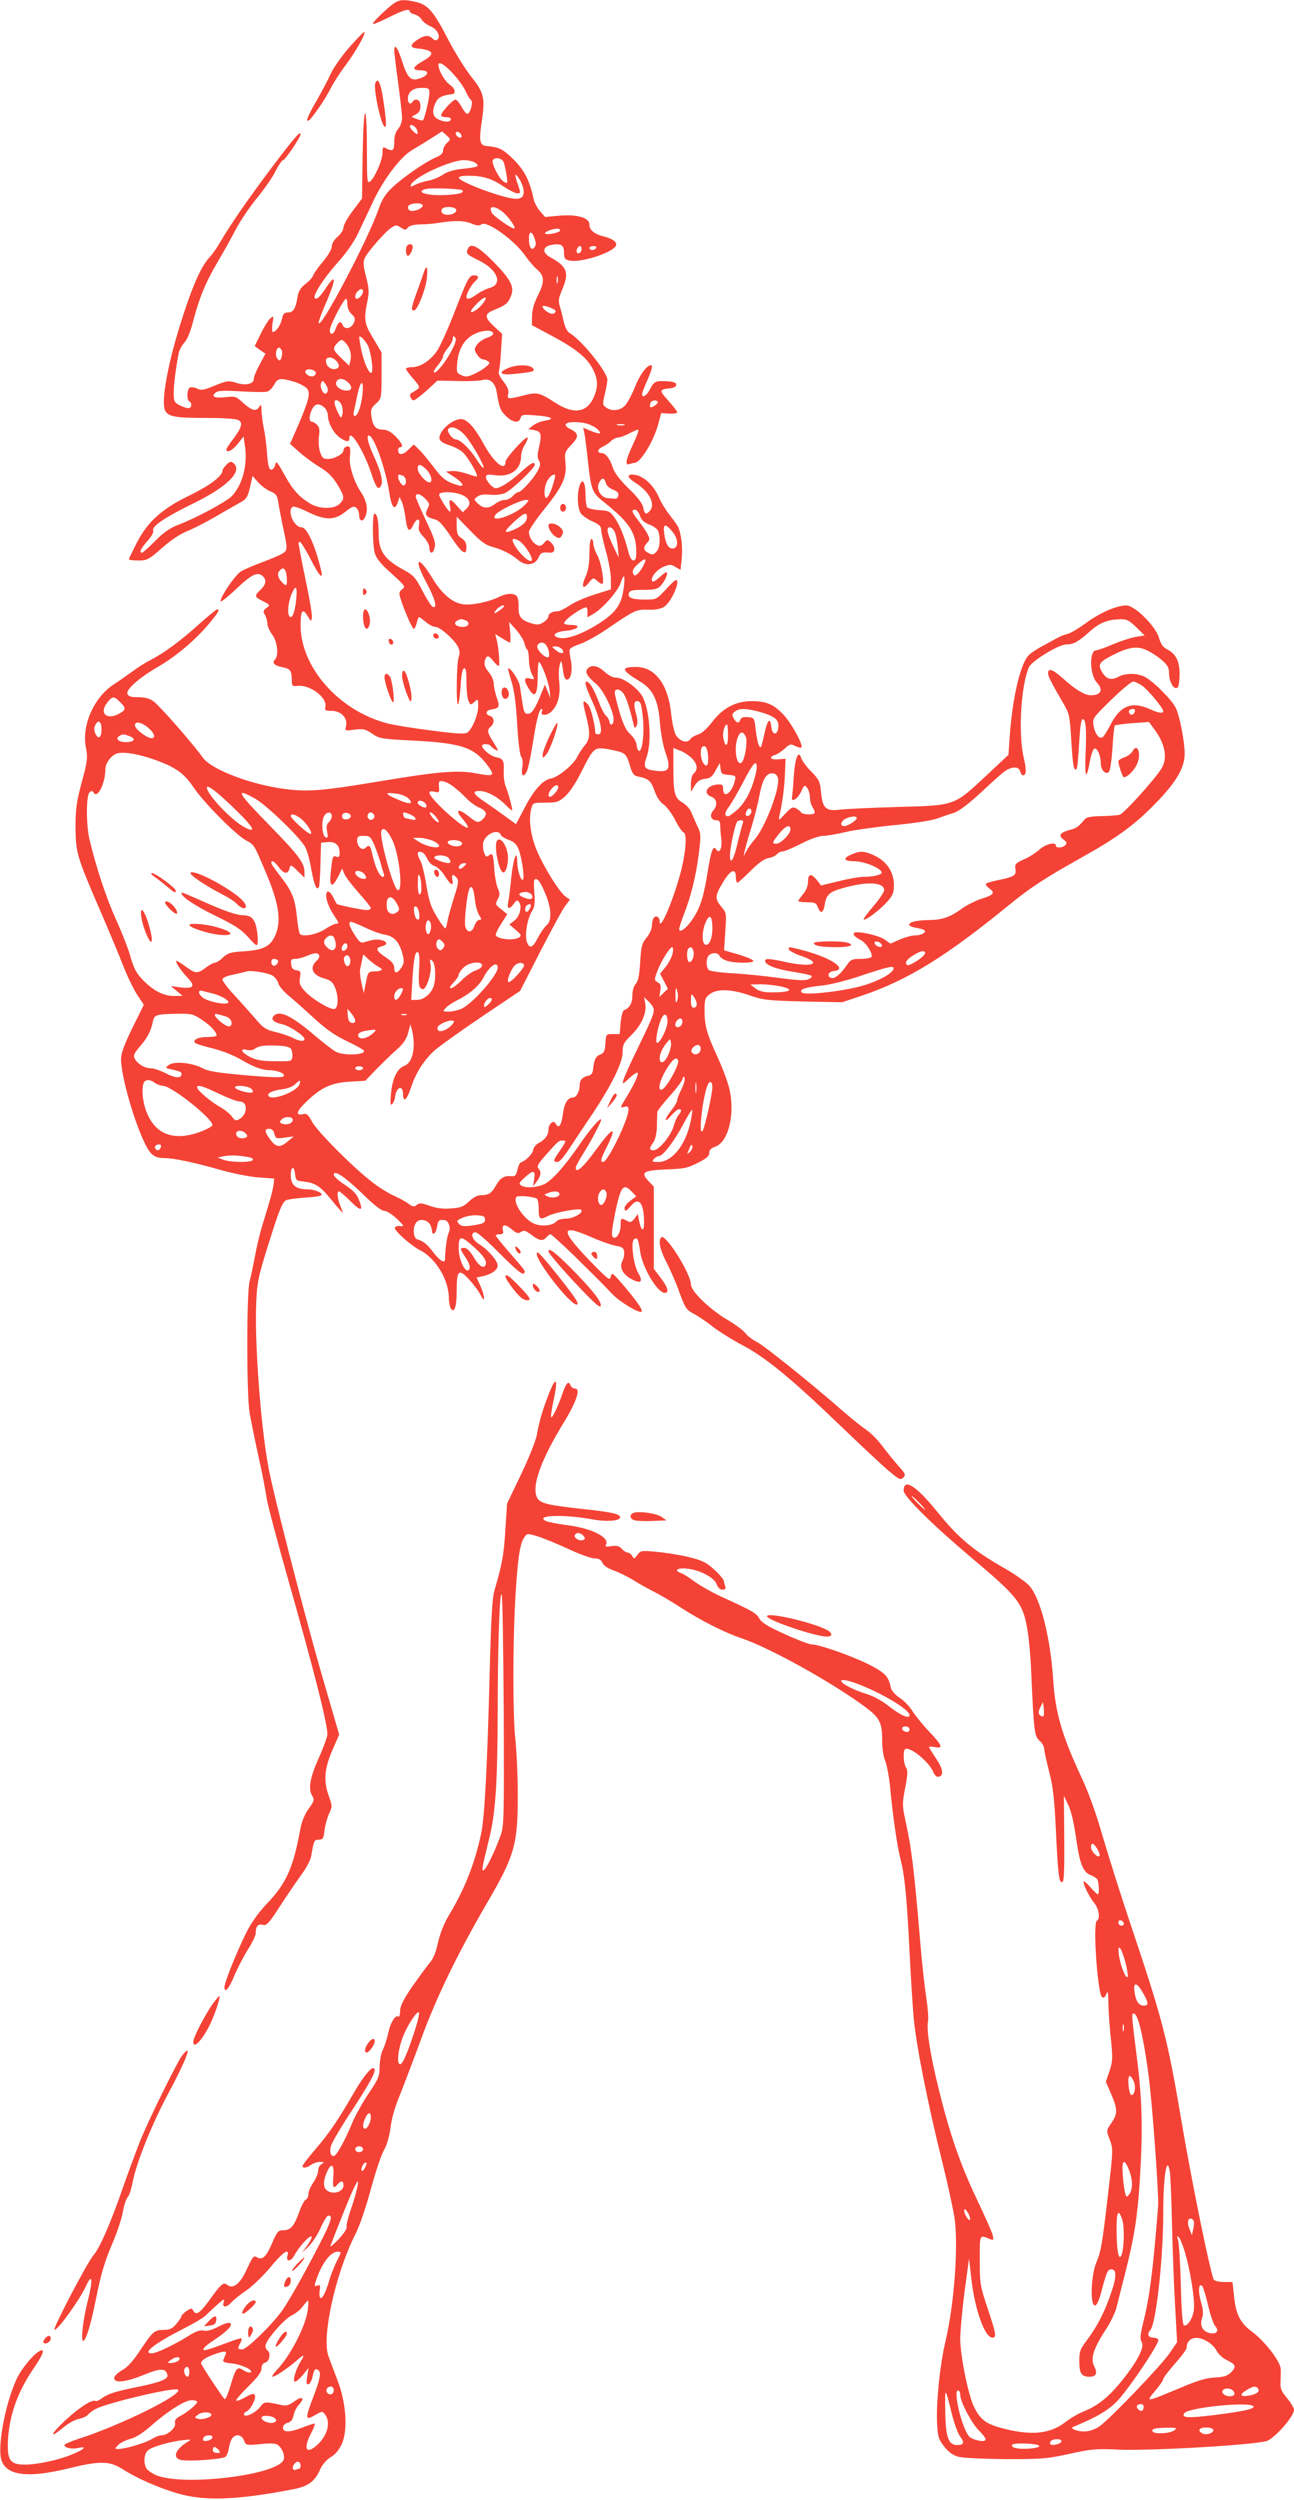 <?xml version="1.0" standalone="no"?>
<!DOCTYPE svg PUBLIC "-//W3C//DTD SVG 20010904//EN"
 "http://www.w3.org/TR/2001/REC-SVG-20010904/DTD/svg10.dtd">
<svg version="1.0" xmlns="http://www.w3.org/2000/svg"
 width="663pt" height="1280pt" viewBox="0 0 663 1280"
 preserveAspectRatio="xMidYMid meet">
<g transform="translate(0,1280) scale(0.1,-0.1)"
fill="#f44336" stroke="none">
<path d="M2020 12784 c-34 -23 -110 -96 -110 -106 0 -5 36 10 80 32 79 40 110
48 110 31 0 -5 11 -12 25 -15 13 -3 29 -15 35 -26 6 -11 26 -26 44 -34 36 -15
55 -51 38 -68 -7 -7 -16 -6 -27 6 -19 19 -46 15 -84 -13 -31 -22 -29 -35 6
-39 86 -8 95 -28 31 -64 -55 -31 -60 -48 -14 -48 53 0 43 -30 -15 -45 -36 -9
-54 12 -80 95 -22 68 -39 90 -39 51 0 -10 9 -85 20 -166 11 -81 20 -162 20
-180 0 -18 -9 -42 -20 -55 -13 -15 -20 -37 -20 -67 0 -44 -7 -50 -41 -33 -17
10 -19 7 -19 -22 0 -37 -39 -126 -63 -147 -16 -12 -17 0 -17 168 0 105 -4 181
-9 181 -6 0 -11 -92 -13 -218 l-3 -218 -47 -63 c-27 -35 -48 -73 -48 -85 0
-12 -13 -33 -30 -48 -18 -15 -30 -36 -30 -50 0 -14 -19 -46 -44 -76 -25 -29
-47 -61 -51 -71 -3 -11 -21 -31 -40 -45 -24 -19 -36 -37 -40 -64 -10 -62 -22
-82 -49 -82 -19 0 -26 -7 -31 -32 -7 -33 -31 -68 -47 -68 -4 0 -5 19 -2 43 7
41 7 42 -13 25 -10 -10 -32 -45 -48 -79 l-30 -61 27 -20 28 -19 -30 -56 c-17
-31 -30 -64 -30 -74 0 -26 -43 -35 -91 -19 -36 12 -45 11 -108 -14 -57 -24
-72 -26 -90 -16 -13 6 -29 9 -37 6 -16 -6 -19 -62 -4 -71 16 -10 12 -35 -5
-35 -9 0 -29 7 -45 15 -27 14 -30 21 -30 63 0 43 12 135 26 205 3 15 16 39 29
53 14 15 32 58 44 107 32 122 65 202 124 302 30 50 72 126 95 170 23 44 72
116 108 160 36 44 79 105 95 137 16 32 34 58 39 58 11 0 90 117 90 133 0 20
-35 -22 -150 -174 -120 -159 -214 -296 -263 -381 -15 -26 -39 -60 -53 -75 -41
-44 -83 -135 -134 -293 -79 -238 -119 -456 -92 -496 18 -28 56 -34 202 -34 88
0 160 -4 171 -11 25 -13 18 -38 -27 -98 -19 -24 -34 -48 -34 -52 0 -21 31 -6
58 28 l30 38 7 -49 c15 -97 -14 -203 -69 -258 -31 -30 -190 -115 -277 -147
-38 -15 -72 -38 -114 -81 -33 -33 -63 -60 -67 -60 -17 0 -7 21 27 59 21 23 33
45 30 54 -9 22 60 68 211 142 171 84 249 163 200 204 -12 10 -19 8 -35 -8 -12
-12 -21 -25 -21 -30 0 -28 -62 -75 -163 -125 -146 -70 -219 -135 -276 -245
-22 -43 -41 -82 -41 -85 0 -3 22 -6 48 -6 46 0 54 4 122 64 44 39 94 72 126
85 29 11 98 46 153 78 54 32 113 65 129 74 25 14 32 27 43 74 l13 58 28 -32
c16 -18 44 -39 63 -47 28 -11 35 -20 40 -51 3 -21 13 -72 21 -113 29 -132 29
-137 2 -154 -12 -8 -60 -28 -105 -45 -46 -17 -95 -38 -110 -48 -29 -19 -103
-127 -103 -151 0 -8 36 20 80 62 80 76 111 91 138 64 19 -19 14 -42 -13 -68
-32 -30 -32 -36 8 -56 43 -22 43 -22 21 -38 -16 -13 -17 -18 -6 -35 6 -12 12
-31 12 -44 0 -13 11 -38 25 -57 27 -36 34 -107 14 -127 -17 -17 -3 -31 36 -39
42 -8 50 -18 50 -64 0 -33 2 -35 32 -32 64 6 152 -62 140 -108 -4 -17 0 -20
33 -20 48 0 83 -38 73 -78 -6 -25 -6 -25 44 -18 44 5 55 3 89 -20 37 -26 48
-28 209 -36 252 -13 316 -35 386 -131 36 -50 30 -54 -62 -37 -92 18 -195 9
-484 -39 -300 -50 -375 -57 -495 -41 -174 22 -378 100 -421 161 -47 67 -220
264 -251 287 -22 16 -45 22 -80 22 -36 0 -50 4 -55 17 -9 22 59 82 159 140 91
53 188 135 258 218 48 57 58 75 43 75 -5 0 -46 -34 -93 -76 -96 -87 -184 -151
-250 -184 -25 -13 -65 -38 -90 -57 -25 -18 -67 -48 -95 -66 -103 -66 -167
-210 -145 -324 10 -53 9 -68 -21 -178 -27 -101 -32 -138 -32 -230 1 -131 6
-149 123 -420 45 -104 100 -235 121 -290 22 -55 54 -122 73 -150 l33 -50 -59
-119 c-42 -87 -58 -130 -58 -160 1 -88 68 -324 126 -438 27 -54 48 -68 98 -68
46 0 155 -23 291 -62 61 -17 146 -34 190 -37 l80 -6 -3 -29 c-4 -30 -14 -68
-55 -201 -14 -44 -32 -118 -40 -165 -9 -47 -21 -105 -28 -130 -16 -60 -16
-580 0 -675 7 -38 27 -140 46 -225 19 -85 37 -180 41 -210 4 -30 54 -219 111
-420 136 -478 206 -756 200 -795 -3 -17 -23 -72 -46 -122 -43 -96 -53 -154
-31 -189 12 -19 10 -26 -18 -65 -21 -29 -36 -66 -43 -104 -36 -196 -71 -277
-168 -379 -46 -48 -83 -100 -109 -152 -48 -96 -112 -255 -112 -279 0 -34 24
-7 50 57 15 36 46 96 68 132 23 36 42 74 42 85 0 37 11 51 36 45 20 -5 30 5
87 93 35 54 85 127 110 162 27 36 49 78 52 99 13 78 15 82 39 82 20 0 24 6 29
48 3 27 14 65 23 85 17 36 17 39 -1 90 -28 77 -23 141 18 235 l35 80 -94 323
c-96 337 -242 903 -269 1048 -40 218 -71 640 -62 841 4 102 11 134 55 275 62
200 79 242 100 250 9 4 49 9 87 12 39 2 77 7 85 10 27 8 -20 33 -65 33 -59 0
-85 22 -85 71 0 47 17 53 22 7 2 -27 8 -34 28 -36 73 -7 98 -22 155 -92 32
-39 59 -70 61 -70 1 0 -4 16 -12 35 -15 37 -19 75 -7 75 4 0 31 -23 60 -52 56
-55 67 -50 39 16 -9 23 -33 46 -70 70 -31 20 -56 43 -56 51 0 28 59 -12 151
-101 55 -54 93 -84 108 -84 12 0 40 -18 64 -40 38 -37 40 -41 18 -38 -13 2
-26 -2 -28 -8 -5 -14 80 -90 128 -115 82 -41 149 -153 149 -248 0 -20 5 -43
10 -51 18 -27 30 9 30 90 0 107 10 116 64 58 23 -25 50 -61 59 -80 24 -48 22
-4 -2 49 l-19 42 31 6 c45 10 77 32 77 55 0 24 -50 82 -96 110 -36 23 -47 60
-17 60 10 0 66 -50 126 -111 77 -77 113 -107 120 -100 12 12 15 7 -81 117 -34
40 -62 74 -62 78 0 3 10 6 21 6 16 0 20 5 16 20 -8 31 11 34 44 6 25 -21 33
-24 49 -14 15 10 24 7 53 -15 40 -31 59 -34 77 -12 7 8 16 15 21 15 4 0 60
-51 123 -112 140 -138 141 -139 193 -194 41 -42 139 -101 150 -90 8 8 -21 50
-91 133 -57 66 -61 70 -66 47 -5 -23 -11 -18 -91 63 -172 176 -174 211 -6 137
45 -20 100 -39 122 -43 32 -5 41 -11 43 -30 2 -13 -2 -35 -9 -48 -18 -33 3
-71 51 -95 45 -23 56 -10 30 34 -25 43 -39 161 -21 173 18 10 21 3 31 -64 12
-82 88 -211 126 -211 24 0 16 29 -21 77 l-35 46 0 210 0 211 -26 27 c-44 46
-29 56 89 61 92 3 111 7 163 34 44 22 59 35 58 51 0 14 9 24 32 32 64 23 99
157 74 283 -6 35 -34 110 -60 168 -59 127 -70 167 -70 247 0 55 3 64 26 82 37
29 109 27 203 -5 70 -25 93 -27 276 -32 l200 -4 93 31 c240 80 435 200 762
467 116 94 181 136 375 245 183 102 274 169 385 285 99 103 140 175 140 245 0
62 -25 190 -45 233 -19 41 -112 134 -157 159 -40 21 -99 22 -139 1 -38 -19
-60 -12 -83 26 -22 38 -13 51 54 85 83 42 124 48 173 27 24 -11 60 -34 80 -52
30 -26 37 -39 37 -69 0 -44 27 -88 44 -71 6 6 10 37 10 70 -1 67 -19 102 -64
125 -21 11 -32 27 -41 57 -15 59 -124 168 -168 168 -49 0 -135 -37 -208 -91
-37 -27 -79 -52 -93 -55 -14 -3 -36 -11 -50 -19 -14 -8 -47 -26 -75 -41 -27
-14 -60 -35 -72 -47 -43 -38 -85 -216 -99 -412 l-7 -100 -112 -105 c-168 -157
-159 -154 -455 -162 -135 -4 -269 -10 -298 -14 -71 -8 -87 7 -95 88 -5 55 -9
65 -50 107 -25 25 -48 57 -52 70 -14 45 -32 -2 -38 -96 -3 -49 -7 -95 -9 -103
-7 -32 28 -13 46 25 17 37 19 38 32 20 8 -10 14 -33 14 -50 0 -17 7 -40 15
-51 8 -12 11 -24 8 -28 -10 -10 -61 -7 -68 4 -3 5 -15 15 -26 21 -17 9 -25 5
-56 -28 -32 -35 -35 -36 -30 -13 16 69 27 153 29 220 l3 75 -37 -3 c-41 -4
-52 12 -15 23 12 4 34 19 49 33 25 23 30 24 53 12 14 -7 28 -11 31 -7 11 11
-48 120 -90 166 -51 54 -89 71 -164 71 -82 0 -149 -35 -204 -108 -27 -35 -54
-58 -71 -63 -16 -4 -34 -15 -41 -25 -16 -21 -51 -11 -73 22 -8 13 -19 62 -24
109 -15 150 -82 240 -180 240 -81 0 -76 -16 21 -75 65 -39 92 -94 101 -206 4
-55 16 -120 29 -158 29 -82 20 -101 -48 -93 -61 7 -68 16 -48 73 27 79 14 245
-23 309 -25 43 -97 95 -132 95 -19 0 -40 11 -61 30 -34 32 -68 39 -88 15 -14
-17 -2 -38 46 -78 34 -29 86 -133 88 -178 1 -31 -17 -41 -22 -12 -2 10 -10 23
-18 29 -7 6 -24 38 -36 71 -28 72 -50 107 -66 102 -7 -3 3 -36 30 -94 46 -103
61 -175 34 -175 -9 0 -16 3 -16 8 0 39 -23 129 -36 143 -29 32 -31 22 -13 -48
24 -93 24 -126 -5 -160 -13 -15 -30 -42 -39 -60 -21 -40 -97 -103 -134 -109
-41 -7 -88 -59 -136 -152 l-43 -82 -55 40 c-30 22 -78 56 -106 75 -59 39 -66
55 -27 55 37 0 91 -28 130 -67 18 -18 35 -33 38 -33 5 0 -17 83 -33 125 -7 16
-11 50 -10 75 3 56 -2 66 -40 73 -28 6 -71 41 -71 59 0 11 38 10 45 -2 3 -5
15 -15 26 -20 15 -9 13 -2 -11 37 -34 53 -36 65 -15 83 21 18 18 48 -6 55 -26
9 -19 29 12 33 37 5 41 15 24 61 -8 24 -15 56 -15 71 0 16 -12 42 -26 59 -19
23 -24 38 -20 56 8 32 19 32 44 0 11 -14 23 -25 27 -25 8 0 0 100 -11 139 l-7
25 35 -22 c19 -12 38 -22 41 -22 3 0 4 24 1 53 l-5 52 36 -40 c19 -22 38 -52
42 -68 3 -15 10 -30 14 -33 5 -3 9 -25 9 -50 0 -25 7 -58 15 -75 16 -29 16
-30 -10 -23 -31 8 -33 -8 -4 -55 30 -49 44 -28 44 65 0 40 3 74 6 74 12 0 51
-104 55 -145 l4 -40 -14 35 -14 35 -16 -40 c-33 -83 -51 -110 -71 -110 -17 0
-21 9 -28 55 -5 30 -10 69 -13 87 -4 29 -51 99 -60 90 -2 -1 6 -32 17 -67 14
-45 23 -113 29 -218 5 -90 14 -160 21 -168 7 -9 9 -29 5 -54 -7 -43 6 -54 23
-21 6 10 20 75 31 144 19 123 33 177 46 177 3 0 4 -7 0 -15 -8 -21 28 -20 50
2 33 33 46 83 40 147 -4 34 -3 75 2 91 8 28 9 27 16 -22 4 -36 11 -53 21 -53
19 0 29 42 22 88 -4 20 -8 45 -9 56 -2 14 9 23 50 37 30 10 92 44 139 76 145
99 152 103 215 101 37 -1 64 4 81 15 37 24 87 137 60 137 -4 0 -28 -22 -53
-50 -46 -49 -47 -50 -106 -50 -66 0 -90 10 -81 34 5 13 21 16 75 16 58 0 72 3
89 23 22 24 39 67 27 67 -4 0 -20 -12 -36 -27 -15 -14 -31 -24 -35 -20 -14 14
19 59 55 74 33 14 40 14 63 0 l26 -15 6 57 c6 61 -3 134 -20 166 -6 11 -26 38
-43 60 -18 22 -41 60 -52 85 -31 71 -87 120 -138 120 -31 0 -24 -17 19 -44 70
-45 102 -111 69 -144 -19 -19 -25 -15 -32 19 -4 21 -29 54 -75 98 -45 44 -73
81 -81 107 -14 44 -37 74 -56 74 -26 0 -24 20 3 32 15 7 36 21 45 31 10 9 26
17 36 17 9 0 34 9 55 20 20 11 41 20 47 20 5 0 -6 -32 -25 -72 -38 -80 -45
-114 -19 -104 9 3 20 6 25 6 31 0 100 113 123 203 l14 52 41 -3 c22 -1 41 2
41 7 0 5 -21 32 -46 60 -48 53 -47 57 11 63 19 2 30 9 30 18 0 11 -13 16 -50
18 -56 3 -64 -1 -85 -42 -16 -32 -40 -46 -40 -24 0 7 14 42 30 78 16 37 25 67
19 69 -20 7 -58 -42 -86 -111 -15 -38 -38 -81 -50 -94 -25 -27 -69 -32 -98
-10 -18 13 -18 17 -5 72 8 33 13 66 12 74 -11 50 -138 204 -195 236 -10 6 -22
30 -28 55 -5 24 -14 60 -20 79 -9 29 -7 43 10 83 39 91 29 121 -58 169 -44 24
-42 55 4 64 50 9 65 0 65 -40 0 -29 4 -35 28 -40 55 -13 215 38 237 74 11 18
-13 37 -60 49 -50 12 -75 33 -75 62 0 34 -61 52 -151 45 l-76 -7 -27 31 c-14
17 -28 44 -31 58 -22 105 -52 160 -124 225 -40 36 -58 44 -116 49 -38 4 -42
24 -25 136 16 111 9 139 -55 219 -30 38 -82 121 -116 186 -75 146 -105 181
-163 196 -61 15 -87 14 -116 -5z m310 -371 c24 -27 49 -64 57 -83 9 -19 20
-38 26 -42 13 -8 -3 -69 -18 -71 -5 -1 -19 15 -30 36 -11 20 -25 37 -31 37
-14 0 -74 -66 -74 -80 0 -6 11 -10 25 -10 14 0 25 -4 25 -9 0 -16 -26 -19 -58
-5 -35 14 -42 42 -20 88 12 27 33 38 86 44 20 3 13 31 -12 47 -14 9 -34 35
-45 57 -37 76 -2 71 69 -9z m-130 -90 c0 -28 -25 -131 -33 -139 -2 -3 -17 1
-33 7 -29 11 -29 11 -7 21 23 11 32 32 25 61 -5 19 -27 23 -37 7 -11 -18 -25
-10 -25 14 0 36 26 56 71 56 36 0 39 -2 39 -27z m-72 -175 c7 -7 12 -19 12
-27 0 -11 -4 -10 -20 4 -21 19 -26 35 -12 35 4 0 13 -5 20 -12z m162 -80 c-11
-10 -20 -28 -20 -39 0 -14 -12 -25 -37 -35 -52 -22 -170 -103 -224 -155 -35
-33 -52 -60 -69 -109 -52 -152 -296 -616 -307 -584 -2 5 15 52 37 102 51 119
54 157 5 85 -35 -53 -52 -69 -62 -60 -12 13 46 103 114 179 46 51 86 107 107
152 19 39 54 114 79 167 54 113 138 224 196 259 23 14 68 41 99 61 l57 36 23
-20 c22 -20 22 -21 2 -39z m74 30 c-3 -5 -12 -4 -20 3 -7 6 -11 15 -8 21 3 5
12 4 20 -3 7 -6 11 -15 8 -21z m215 -125 c5 -10 12 -40 16 -67 7 -46 7 -48
-13 -37 -23 12 -66 96 -57 111 10 16 43 12 54 -7z m-143 -7 c23 -18 15 -22
-71 -31 -38 -4 -73 -14 -95 -29 -19 -13 -53 -27 -75 -31 -21 -4 -52 -13 -67
-21 -24 -12 -27 -12 -22 0 15 39 200 125 270 126 22 0 49 -6 60 -14z m247
-141 c3 -44 -22 -53 -99 -32 -90 23 -227 79 -232 95 -3 8 12 12 50 12 72 0
117 -14 178 -55 29 -19 60 -35 71 -35 17 0 17 3 4 41 -21 58 -18 70 6 32 11
-17 21 -44 22 -58z m-315 1 c12 -13 -12 -20 -73 -24 -71 -5 -135 4 -135 18 0
5 12 11 28 13 34 6 172 0 180 -7z m-203 -75 c7 -12 -26 -31 -54 -31 -23 0 -29
25 -8 33 21 9 56 7 62 -2z m171 -22 c8 -14 -14 -29 -43 -29 -24 0 -38 14 -28
30 8 14 62 13 71 -1z m238 -13 c30 -23 74 -86 60 -86 -15 0 -105 63 -114 80
-19 36 11 40 54 6z m-157 -61 c26 -11 39 -12 49 -4 26 22 168 -79 224 -159 18
-26 46 -59 63 -73 38 -33 38 -64 1 -136 -18 -36 -28 -72 -28 -102 l-1 -46 103
-55 c124 -66 183 -115 211 -173 26 -53 26 -89 2 -144 -36 -77 -103 -86 -198
-24 -80 52 -92 54 -161 36 -80 -20 -85 -20 -78 9 4 17 -3 34 -24 62 -19 23
-28 44 -24 53 3 9 9 55 11 104 l6 87 -43 40 c-47 43 -48 63 -3 81 62 25 73 33
88 66 24 50 7 86 -85 181 -82 83 -120 102 -134 66 -9 -23 -3 -28 60 -59 93
-46 122 -120 54 -139 -19 -5 -49 -20 -67 -33 -34 -25 -53 -29 -53 -13 0 17 27
65 44 79 21 18 20 31 -3 31 -27 0 -33 -10 -101 -185 -34 -88 -75 -179 -91
-202 -35 -50 -85 -83 -128 -83 -17 0 -31 -4 -31 -8 0 -5 17 -28 37 -51 35 -41
36 -44 18 -57 -10 -7 -23 -15 -28 -17 -13 -4 -2 -37 13 -37 5 0 35 23 66 50
l55 51 102 -2 c56 -2 115 1 130 5 36 11 65 -14 72 -63 14 -81 18 -92 47 -121
34 -34 67 -39 75 -11 5 18 12 19 76 14 84 -6 104 -18 50 -27 -21 -3 -49 -14
-62 -25 l-24 -18 32 -6 c35 -7 38 -21 21 -95 -7 -29 -7 -47 1 -60 9 -14 8 -26
-5 -51 -21 -41 -85 -111 -100 -111 -6 0 -19 -9 -29 -20 -9 -11 -27 -20 -41
-20 -13 0 -35 -9 -49 -20 -33 -26 -62 -25 -89 2 -21 21 -21 21 -2 35 13 10 34
13 64 10 26 -3 58 0 77 8 33 14 153 128 153 145 0 20 -21 9 -74 -40 -53 -48
-104 -80 -126 -80 -16 0 -50 38 -50 56 0 14 7 16 44 11 82 -12 136 28 136 99
0 15 9 42 21 60 11 19 16 34 11 34 -15 0 -112 -107 -112 -124 0 -53 -59 -6
-111 89 -42 78 -78 120 -108 128 -43 11 -127 -60 -119 -101 2 -10 21 -23 50
-32 26 -8 58 -25 71 -38 28 -27 82 -122 69 -122 -4 0 -29 7 -55 16 -25 8 -58
14 -74 12 l-28 -3 43 -28 c45 -30 56 -52 20 -42 -60 17 -80 32 -126 93 -28 37
-62 78 -76 91 l-26 25 -29 -28 c-29 -28 -51 -28 -51 0 0 8 5 14 10 14 19 0 10
22 -24 56 -23 23 -43 34 -64 34 -37 0 -52 18 -59 68 -5 34 -1 43 23 65 28 26
29 28 29 145 l0 117 -42 71 c-46 76 -50 97 -31 189 10 49 9 69 -7 130 -15 60
-15 76 -5 96 19 35 99 127 131 150 26 18 30 19 52 4 22 -14 26 -14 37 0 8 10
31 15 64 16 28 0 74 4 101 9 81 12 123 11 162 -5z m453 -35 c0 -11 -68 -25
-77 -16 -7 7 34 24 60 25 9 1 17 -3 17 -9z m-131 -41 c8 -24 8 -36 -1 -46 -15
-19 -28 1 -28 45 0 41 15 41 29 1z m241 -53 c0 -17 -14 -29 -23 -20 -8 8 3 34
14 34 5 0 9 -6 9 -14z m75 4 c-3 -5 -13 -10 -21 -10 -8 0 -14 5 -14 10 0 6 9
10 21 10 11 0 17 -4 14 -10z m-198 -177 c-3 -10 -5 -4 -5 12 0 17 2 24 5 18 2
-7 2 -21 0 -30z m-997 -46 c0 -14 -20 -37 -32 -37 -12 0 -10 24 4 38 16 16 28
15 28 -1z m617 -57 c-19 -27 -56 -54 -64 -46 -3 3 11 22 31 42 38 38 59 41 33
4z m-697 -10 c0 -17 9 -37 22 -49 18 -18 20 -24 10 -46 -13 -28 -46 -34 -56
-10 -9 24 -23 18 -35 -15 -11 -34 -31 -40 -31 -10 0 23 71 160 83 160 4 0 7
-13 7 -30z m1066 -31 c3 -5 -2 -12 -11 -15 -15 -6 -55 21 -55 37 0 10 58 -10
66 -22z m-319 -116 c2 -6 -12 -16 -32 -23 -20 -6 -43 -23 -52 -36 -14 -22 -14
-26 1 -49 9 -14 22 -25 29 -25 6 0 19 -4 26 -9 12 -8 11 -13 -10 -30 -13 -11
-41 -28 -62 -37 -31 -14 -42 -15 -63 -5 -25 11 -26 15 -21 67 7 71 39 121 91
145 44 20 87 21 93 2z m-642 -62 c7 -14 16 -52 20 -85 15 -116 -39 -32 -60 94
-7 41 -6 43 9 31 10 -8 23 -26 31 -40z m430 -24 c-29 -58 -82 -123 -92 -114
-3 4 6 20 21 37 14 17 26 38 26 45 0 7 11 27 25 43 14 17 25 38 25 48 0 14 3
15 11 7 9 -9 5 -25 -16 -66z m-543 36 c22 -25 31 -60 23 -90 l-6 -26 -40 39
c-44 43 -46 50 -22 76 20 22 26 22 45 1z m-328 -38 c3 -8 2 -24 -2 -36 -7 -18
-10 -19 -21 -5 -13 15 -7 56 9 56 4 0 10 -7 14 -15z m280 -54 c20 -22 14 -41
-13 -41 -22 0 -41 19 -41 42 0 24 32 23 54 -1z m-106 -58 c2 -7 -4 -16 -12
-19 -19 -7 -49 14 -40 28 8 13 46 6 52 -9z m-110 -48 c28 -9 58 -25 66 -36 17
-25 9 -57 -49 -193 l-39 -89 50 -44 c27 -24 74 -58 104 -76 40 -24 64 -48 88
-87 38 -63 39 -73 12 -100 -28 -28 -103 -27 -150 1 -58 35 -90 70 -133 149
-37 66 -42 72 -47 50 -3 -14 -12 -25 -20 -25 -12 0 -17 20 -22 85 -3 47 -11
105 -17 130 -5 25 -10 63 -11 85 0 32 -3 37 -11 23 -15 -27 -37 -22 -82 18
-38 35 -42 36 -93 30 -55 -6 -74 3 -49 24 12 10 44 11 130 6 63 -4 124 -5 135
-1 11 4 27 20 35 36 18 33 31 35 103 14z m274 -2 c25 -22 23 -43 -5 -43 -33 0
-62 23 -54 44 8 21 35 21 59 -1z m-102 -39 c0 -7 -4 -15 -9 -19 -14 -8 -34 33
-26 53 6 15 8 15 21 -2 8 -11 14 -25 14 -32z m177 -23 c-7 -63 -24 -111 -40
-111 -5 0 -7 10 -4 23 3 12 11 50 18 85 17 79 34 82 26 3z m-106 -57 c5 -15 7
-36 3 -47 -6 -20 -7 -20 -19 4 -7 13 -16 34 -19 47 -11 33 22 29 35 -4z m1619
16 c0 -5 -9 -14 -20 -20 -15 -8 -20 -8 -20 3 0 8 3 17 7 20 10 10 33 8 33 -3z
m-1708 -27 c10 -9 18 -27 18 -41 0 -36 29 -90 60 -112 34 -24 50 -25 50 -4 0
54 73 -62 111 -176 25 -76 36 -91 50 -70 13 21 3 69 -30 142 -34 74 -46 118
-31 118 25 0 84 -164 104 -289 12 -80 28 -99 44 -54 l9 28 12 -25 c6 -14 15
-52 19 -85 8 -65 20 -75 40 -32 18 36 36 35 29 -2 -5 -23 0 -35 23 -60 17 -17
30 -42 30 -56 0 -28 15 -34 24 -9 11 30 6 49 -44 154 -27 58 -50 111 -50 117
0 21 25 15 50 -12 21 -22 22 -28 11 -49 -17 -30 -9 -44 32 -54 25 -6 43 -24
85 -87 58 -88 82 -105 82 -57 0 21 -8 35 -25 46 -21 14 -25 24 -25 63 l0 47
69 -71 c53 -55 80 -75 113 -83 53 -15 94 -35 132 -67 39 -33 86 -28 104 10 13
28 20 31 60 27 28 -2 30 29 4 53 -17 15 -19 15 -35 -4 -14 -15 -21 -17 -37 -9
-23 12 -40 41 -40 67 0 10 36 63 80 117 94 117 115 164 107 238 -5 50 -3 55
30 90 40 41 39 59 -3 80 -54 26 -18 45 63 33 24 -3 56 -17 71 -30 31 -28 17
-32 -34 -10 l-36 15 6 -28 c3 -15 11 -74 17 -132 18 -166 21 -172 93 -229 122
-98 156 -151 156 -248 0 -31 -4 -43 -15 -43 -8 0 -19 17 -25 43 -20 77 -42
133 -69 173 -25 36 -31 39 -81 42 -30 2 -58 9 -62 15 -4 7 -8 35 -8 62 0 65
-15 90 -29 52 -16 -42 -13 -119 5 -146 9 -12 36 -31 60 -41 34 -15 44 -25 44
-42 0 -13 11 -63 25 -113 14 -49 25 -113 25 -141 l0 -52 -83 -26 c-46 -14
-103 -39 -128 -56 -24 -16 -52 -30 -61 -30 -27 0 -48 -11 -48 -26 0 -7 -11
-21 -25 -30 -22 -14 -32 -15 -64 -5 -51 15 -66 34 -64 84 1 23 -3 47 -9 54
-14 17 -52 16 -88 -2 -53 -27 -143 -46 -189 -39 -54 8 -107 53 -156 134 -73
120 -99 105 -32 -20 46 -86 60 -136 35 -128 -7 2 -31 39 -53 82 -36 69 -46 80
-95 107 -101 55 -130 96 -130 186 0 65 -8 103 -21 103 -12 0 -11 -157 1 -202
8 -27 31 -56 85 -104 70 -63 74 -68 56 -81 -15 -10 -18 -19 -11 -41 16 -56 62
-162 70 -162 5 0 11 14 15 30 4 17 9 30 12 30 3 0 18 -11 35 -25 16 -14 38
-25 49 -25 23 0 95 -63 115 -101 10 -21 11 -35 4 -54 -11 -30 -14 -252 -3
-241 4 4 10 46 13 93 3 56 9 88 18 91 9 3 12 -16 12 -73 0 -42 5 -85 11 -96
10 -20 11 -20 30 -3 18 17 19 16 19 -22 0 -43 -28 -112 -53 -133 -14 -11 -42
-10 -184 8 -93 12 -195 28 -228 37 -248 64 -445 287 -445 503 0 75 11 89 35
48 20 -32 20 -32 23 -7 2 14 -13 101 -33 194 -19 92 -35 175 -35 184 1 24 23
-7 66 -90 38 -75 61 -99 50 -52 -30 129 -73 224 -101 224 -39 0 -76 86 -45
105 6 4 41 -8 78 -27 89 -43 135 -43 191 1 34 27 44 31 56 21 8 -7 15 -23 15
-36 0 -31 16 -39 29 -15 19 35 12 84 -19 130 -37 54 -64 142 -57 185 2 17 2
36 0 43 -5 15 -33 5 -33 -12 0 -19 -45 -45 -79 -45 -25 0 -31 5 -41 36 -7 20
-9 54 -6 79 5 32 3 47 -9 59 -9 9 -20 16 -25 16 -16 0 -18 26 -4 58 15 36 38
41 66 15z m1536 -90 c-10 -2 -26 -2 -35 0 -10 3 -2 5 17 5 19 0 27 -2 18 -5z
m-815 -53 c37 -43 102 -158 94 -166 -2 -3 -19 18 -37 46 -34 54 -83 100 -105
100 -17 0 -46 40 -39 52 13 21 54 6 87 -32z m-198 -175 c25 -24 34 -65 15 -65
-19 0 -60 48 -60 70 0 27 16 25 45 -5z m-121 -31 c17 -7 22 -39 7 -49 -10 -6
-31 25 -31 44 0 13 3 13 24 5z m775 -26 c-24 -87 -49 -115 -49 -57 0 43 26 88
52 89 4 0 2 -15 -3 -32z m265 -11 c3 -13 18 -27 36 -34 22 -8 31 -17 28 -30
-2 -10 -9 -18 -16 -17 -6 1 -23 2 -37 3 -35 2 -61 44 -47 76 14 31 28 32 36 2z
m-745 -58 c45 -16 59 -46 33 -72 l-21 -20 -28 31 c-34 40 -46 41 -38 2 4 -16
4 -30 1 -30 -9 0 -56 74 -56 87 0 16 65 17 109 2z m332 -53 c-51 -54 -192
-101 -150 -49 17 20 127 73 153 73 18 0 18 -1 -3 -24z m588 -57 c7 -22 22 -35
50 -46 24 -9 42 -24 45 -37 11 -39 6 -84 -10 -100 -18 -19 -20 -19 -45 -6 -23
13 -24 28 -3 51 14 15 14 20 1 46 -8 15 -29 45 -46 67 -34 43 -38 56 -17 56 8
0 19 -14 25 -31z m-579 -7 c0 -24 -25 -47 -73 -67 -49 -20 -47 -7 8 44 49 45
65 51 65 23z m744 -73 c29 -34 34 -77 10 -86 -24 -9 -43 17 -50 70 -8 56 3 60
40 16z m-293 -6 c6 -16 12 -50 15 -78 l4 -50 -24 50 c-35 72 -42 105 -22 105
9 0 21 -12 27 -27z m-492 -42 c28 -16 76 -90 64 -102 -11 -11 -66 40 -89 84
-15 29 -7 35 25 18z m637 -128 c-8 -16 -22 -35 -30 -42 -13 -11 -17 -10 -23 4
-4 13 3 27 26 47 39 35 48 31 27 -9z m-1832 -29 c3 -9 6 -29 6 -46 0 -26 -2
-29 -16 -18 -27 23 -37 50 -23 66 15 18 25 18 33 -2z m1733 -74 c-11 -93 -36
-132 -123 -189 -85 -56 -170 -87 -210 -77 -42 11 -21 31 36 36 62 6 83 30 26
30 -20 0 -36 4 -36 8 0 18 90 82 115 82 3 0 5 -12 5 -26 l0 -25 31 18 c46 26
126 117 139 158 16 50 24 43 17 -15z m-1681 -84 c-7 -55 -20 -85 -32 -73 -14
13 -7 78 12 120 22 49 29 31 20 -47z m1051 -36 c-14 -11 -29 -20 -33 -20 -4 0
1 9 11 20 10 11 25 20 33 20 9 0 6 -7 -11 -20z m-183 -56 c28 -11 18 -34 -13
-34 -34 0 -51 18 -30 31 17 10 23 11 43 3z m3438 -36 l43 -42 -45 -7 c-25 -4
-77 -21 -117 -38 -40 -17 -79 -31 -87 -31 -36 0 -33 -125 3 -164 36 -38 23
-66 -30 -66 -31 0 -79 29 -137 81 -56 51 -82 61 -82 32 0 -17 12 -40 84 -165
25 -43 28 -62 35 -183 8 -128 13 -156 27 -142 4 3 9 61 13 128 4 77 10 124 17
126 17 6 22 -47 16 -177 -5 -123 4 -139 22 -39 6 34 17 64 23 66 15 5 33 -37
33 -76 0 -34 25 -60 42 -43 6 6 14 61 18 121 3 61 9 113 12 116 3 3 44 8 90
12 l85 6 25 -34 c58 -76 72 -151 39 -204 -35 -57 -192 -230 -214 -237 -12 -3
-54 -6 -94 -7 -52 -1 -76 -5 -85 -16 -33 -39 -41 -45 -78 -55 -49 -13 -59 -28
-31 -49 17 -13 19 -19 9 -29 -14 -14 -48 -16 -48 -2 0 21 -51 9 -84 -20 -18
-17 -55 -40 -81 -51 -40 -18 -46 -24 -43 -44 7 -36 -2 -43 -75 -59 -38 -7 -71
-17 -75 -21 -4 -3 4 -15 18 -25 30 -23 23 -32 -47 -54 -28 -10 -71 -31 -94
-48 -60 -44 -100 -58 -166 -59 -67 -1 -104 -10 -105 -24 -1 -5 16 -13 36 -16
20 -3 39 -9 43 -13 11 -11 -18 -26 -50 -26 -16 0 -50 -9 -77 -21 l-48 -21 -29
21 c-29 21 -138 45 -155 35 -12 -7 1 -22 33 -38 27 -13 63 -71 54 -86 -3 -5
-28 -10 -55 -10 -42 0 -52 -4 -67 -26 -33 -49 -63 -75 -81 -72 -28 5 -20 33
11 36 71 8 -8 64 -144 102 -86 23 -92 24 -87 8 3 -7 31 -22 63 -33 116 -40 55
-61 -85 -30 -78 17 -100 18 -100 5 0 -21 53 -42 142 -56 100 -17 110 -20 88
-34 -20 -13 -50 -12 -171 4 -57 8 -156 18 -219 22 -63 3 -121 11 -127 16 -16
13 -17 60 -1 76 16 16 47 15 54 -2 3 -8 19 -19 36 -25 39 -14 138 -14 138 -1
0 5 -34 20 -75 32 l-75 22 6 96 c7 93 6 96 -20 127 -34 40 -33 57 7 123 38 65
67 78 67 31 0 -17 4 -31 8 -31 4 0 34 27 67 60 40 40 70 62 92 66 18 3 37 12
44 20 6 8 19 14 28 14 10 0 53 18 96 40 46 24 93 40 113 40 19 0 71 9 116 20
44 10 157 26 250 35 110 11 189 23 225 36 31 12 65 23 76 26 28 8 79 47 155
118 36 34 80 73 98 88 40 33 82 36 89 7 3 -11 9 -20 14 -20 18 0 19 27 4 91
-28 121 -15 362 26 461 14 33 152 118 193 118 36 0 61 14 118 65 51 46 91 62
155 64 37 1 48 -5 85 -41z m-3025 -90 c15 -19 22 -57 13 -63 -15 -9 -64 41
-57 58 8 20 31 22 44 5z m82 -22 c19 -23 -5 -28 -30 -6 -24 19 -24 19 -3 20
12 0 27 -6 33 -14z m2973 -187 c31 -23 108 -115 108 -130 0 -14 -24 -11 -71
11 -90 40 -150 16 -198 -79 -17 -33 -36 -63 -42 -66 -17 -11 -39 17 -46 59 -6
38 -4 40 90 132 53 52 104 94 113 94 9 0 29 -10 46 -21z m-2657 -41 c14 -21
33 -79 50 -153 6 -25 8 -27 16 -12 7 11 6 30 0 54 -15 52 -14 73 3 73 19 0 23
-15 31 -96 6 -74 -4 -159 -20 -159 -6 0 -12 14 -13 30 -2 18 -16 40 -32 55
-21 18 -36 48 -55 111 -14 47 -25 93 -25 102 0 24 26 21 45 -5z m-2580 -43
c32 -31 31 -41 -6 -60 -64 -34 -102 4 -59 58 26 33 34 34 65 2z m3273 -49 c80
-22 104 -41 100 -79 -4 -44 -32 -43 -36 1 -5 48 -18 39 -32 -20 -21 -93 -21
-94 -32 -74 -5 9 -12 45 -16 79 -7 61 -7 62 -40 65 -22 2 -34 -2 -38 -12 -8
-22 -21 -20 -35 6 -10 18 -8 24 7 35 23 17 55 16 122 -1z m1926 -1 c-7 -17
-20 -20 -28 -6 -7 10 3 21 20 21 8 0 11 -6 8 -15z m-5294 -90 c0 -42 -16 -54
-31 -22 -8 18 -8 30 0 46 16 29 31 17 31 -24z m239 9 c32 -27 41 -54 17 -54
-21 0 -81 44 -84 63 -5 26 31 21 67 -9z m2971 -40 c0 -58 -13 -66 -24 -13 -5
27 6 69 19 69 3 0 5 -25 5 -56z m90 -4 c13 -24 -4 -125 -22 -136 -25 -16 -39
77 -18 130 12 31 26 33 40 6z m-3155 0 c34 -13 23 -30 -20 -30 -37 0 -56 17
-34 31 18 11 22 11 54 -1z m2963 -103 c3 -49 -9 -62 -28 -28 -11 22 -13 64 -3
75 16 15 28 -3 31 -47z m-449 22 c26 -9 34 -20 47 -65 13 -45 20 -55 42 -60
55 -11 67 -22 85 -72 11 -32 28 -59 48 -72 16 -12 43 -48 59 -80 16 -32 35
-60 42 -62 20 -7 12 -108 -17 -214 -39 -143 -105 -295 -105 -242 0 23 -20 34
-31 17 -5 -8 -9 -26 -9 -41 0 -14 -12 -41 -27 -59 -24 -29 -28 -43 -33 -125
-4 -68 -10 -97 -22 -111 -11 -12 -18 -36 -18 -61 0 -39 -15 -65 -42 -74 -7 -3
-15 -30 -18 -64 l-5 -59 -35 0 c-35 0 -35 0 -38 -48 -3 -40 -7 -49 -27 -57
-23 -9 -31 -25 -37 -80 -2 -16 -10 -26 -23 -28 -30 -6 -45 -22 -45 -49 0 -32
-17 -63 -35 -63 -25 0 -43 -28 -50 -78 -8 -63 -21 -84 -36 -59 -8 14 -14 16
-25 6 -8 -6 -14 -21 -14 -33 0 -28 -18 -53 -50 -69 -14 -7 -26 -22 -28 -35 -3
-20 -38 -56 -63 -64 -6 -2 -14 -19 -18 -38 -6 -27 -12 -34 -27 -33 -38 5 -60
-7 -82 -46 -24 -42 -38 -51 -80 -51 -16 0 -39 -13 -59 -32 -28 -27 -42 -32
-92 -36 -42 -3 -75 1 -110 14 -42 15 -52 15 -66 4 -13 -11 -20 -10 -43 7 -15
11 -48 29 -75 41 -26 11 -75 42 -110 69 -98 75 -282 260 -308 309 -20 37 -28
44 -46 39 -40 -9 -35 14 13 60 78 76 127 99 222 106 l84 5 57 60 c32 32 78 77
103 99 33 29 50 53 59 85 l12 45 8 -30 c21 -89 3 -168 -40 -183 -36 -13 -62
-67 -68 -146 -4 -46 -3 -58 6 -50 7 6 13 22 15 35 5 52 40 67 41 18 0 -48 20
-33 41 33 24 72 62 134 117 186 19 18 126 95 238 171 l204 137 105 205 c58
112 115 218 128 233 l22 29 -21 15 c-32 22 -113 152 -149 238 -32 78 -43 160
-27 217 7 26 10 27 72 27 58 0 68 3 100 32 22 19 55 68 82 122 62 124 67 129
125 122 25 -4 60 -11 77 -17z m369 -35 c26 -29 28 -56 7 -74 -9 -7 -15 -29
-15 -54 l0 -41 19 32 c15 23 28 32 53 35 26 2 37 11 54 42 l22 39 4 -29 c3
-26 7 -29 41 -32 37 -3 38 -5 32 -30 -15 -64 -60 -94 -60 -41 0 20 -4 24 -28
22 -56 -4 -77 -46 -32 -63 29 -11 33 -44 9 -71 -20 -22 -12 -49 16 -49 14 0
20 -7 20 -24 0 -13 2 -43 5 -67 7 -50 -8 -84 -25 -59 -16 24 -26 -1 -45 -119
-20 -125 -38 -181 -77 -238 -31 -47 -68 -73 -68 -50 0 7 11 42 25 78 36 90 62
199 76 312 11 91 11 99 -9 139 -11 24 -25 56 -31 71 -6 15 -26 37 -45 48 -40
23 -46 48 -46 187 l0 92 38 -15 c20 -8 47 -27 60 -41z m-2753 -5 c107 -39 146
-67 197 -141 51 -77 219 -246 270 -272 41 -22 40 -21 101 -166 70 -165 81
-255 42 -331 -25 -47 -60 -63 -152 -70 -72 -4 -86 -9 -111 -32 -15 -15 -34
-27 -42 -27 -7 0 -28 -11 -46 -25 -42 -32 -52 -31 -102 5 -23 17 -44 30 -47
30 -11 0 18 -46 52 -82 46 -47 37 -62 -31 -54 l-51 7 30 -25 30 -25 -43 -1
c-54 0 -105 26 -160 82 -33 34 -46 59 -62 114 -10 39 -44 126 -75 194 -51 113
-102 267 -136 410 -18 73 -18 225 -1 242 10 10 14 10 22 -1 20 -33 60 49 60
122 0 31 34 74 63 80 39 8 110 -5 192 -34z m3076 -76 c-21 -82 -52 -141 -92
-178 -22 -19 -43 -35 -48 -35 -21 0 -19 19 5 51 14 19 48 78 76 132 34 66 54
95 61 88 6 -6 6 -26 -2 -58z m115 -18 c12 -49 -67 -256 -121 -315 -12 -14 -30
-38 -39 -55 l-16 -30 6 30 c4 17 19 71 35 122 15 51 33 120 39 155 16 84 34
118 65 118 18 0 26 -7 31 -25z m-1668 -39 c18 -13 49 -40 69 -61 20 -21 51
-44 70 -51 36 -16 42 -34 17 -58 -22 -22 -30 -20 -74 15 -53 43 -72 33 -30
-14 18 -21 30 -40 27 -44 -15 -15 -197 149 -197 178 0 7 9 9 26 5 22 -6 25 -4
24 16 -1 13 -2 26 -1 31 2 15 38 6 69 -17z m-1093 -140 c77 -76 88 -104 28
-72 -65 34 -193 168 -193 203 0 20 62 -29 165 -131z m1635 132 c0 -14 -30 -48
-42 -48 -13 0 -9 22 9 42 18 21 33 23 33 6z m-1552 -58 c62 -36 232 -201 256
-248 10 -18 24 -70 31 -114 15 -82 29 -115 40 -87 2 8 6 61 7 119 l3 105 35 3
c39 4 60 -16 60 -56 0 -17 -4 -23 -15 -19 -20 8 -22 2 -30 -77 -9 -79 6 -88
39 -22 l19 38 12 -28 c7 -16 40 -59 74 -97 33 -37 61 -72 61 -77 0 -6 -10 -10
-22 -10 -25 1 -147 26 -152 31 -2 2 -11 19 -20 37 -9 18 -22 30 -28 26 -17
-11 -1 -70 32 -119 26 -38 28 -45 14 -45 -10 0 -35 -12 -56 -26 -41 -29 -121
-44 -132 -25 -4 6 -11 46 -15 89 -10 93 -25 129 -85 206 -25 32 -46 62 -46 67
0 18 17 8 38 -21 27 -36 47 -38 55 -8 6 22 7 22 42 -12 l35 -34 0 30 c0 45
-31 86 -181 240 -164 167 -179 195 -71 134z m784 2 c30 -29 9 -33 -49 -8 -71
30 -77 40 -19 33 29 -3 56 -13 68 -25z m87 -25 c6 -8 8 -17 5 -20 -9 -8 -44
11 -44 23 0 15 26 12 39 -3z m1671 -41 c0 -16 -18 -31 -27 -22 -8 8 5 36 17
36 5 0 10 -6 10 -14z m-2150 -25 c0 -10 -7 -24 -15 -31 -11 -9 -14 -22 -9 -48
5 -27 4 -34 -7 -30 -18 6 -24 80 -9 108 13 25 40 26 40 1z m97 3 c5 -15 -28
-27 -40 -15 -5 5 -6 14 -2 21 8 13 37 9 42 -6z m119 5 c10 -17 -13 -36 -27
-22 -12 12 -4 33 11 33 5 0 12 -5 16 -11z m189 -1 c31 -14 33 -33 3 -24 -13 3
-26 6 -29 6 -11 0 -19 30 -9 30 5 0 21 -5 35 -12z m134 -18 c12 -18 13 -22 2
-19 -8 3 -21 16 -30 29 -12 18 -13 22 -2 19 8 -3 21 -16 30 -29z m-701 1 c31
-22 69 -81 52 -81 -13 0 -100 79 -100 91 0 15 20 10 48 -10z m2852 0 c0 -12
-46 -41 -65 -41 -23 0 -18 25 8 38 27 13 57 15 57 3z m-585 -28 c-3 -10 -15
-53 -25 -96 -20 -89 -40 -122 -40 -66 0 34 25 153 36 170 3 5 12 9 21 9 10 0
13 -5 8 -17z m245 -30 c0 -23 -49 -73 -72 -73 -24 0 -23 5 14 51 33 41 58 51
58 22z m-2041 -52 c36 -71 58 -268 29 -259 -23 8 -96 272 -84 303 8 23 31 5
55 -44z m557 24 c3 -8 22 -19 41 -26 25 -8 39 -21 49 -45 17 -41 34 -153 23
-159 -10 -7 -29 52 -29 93 0 69 -20 17 -30 -78 -5 -52 -12 -110 -16 -127 -8
-39 6 -43 29 -10 14 19 18 20 27 7 16 -23 3 -73 -25 -94 l-25 -20 33 -28 c27
-23 30 -29 17 -38 -29 -19 -120 -8 -120 14 0 7 13 33 30 59 l29 46 -31 25
c-30 23 -31 26 -18 51 12 22 12 31 0 58 -7 18 -15 59 -17 92 -5 80 -9 91 -28
75 -12 -10 -16 -8 -25 15 -5 14 -7 37 -4 51 11 44 77 73 90 39z m-648 -52 c11
-27 25 -67 32 -91 6 -24 14 -50 17 -58 3 -8 0 -14 -6 -14 -15 0 -39 51 -52
110 -11 52 -17 58 -37 38 -16 -16 -42 7 -42 38 0 21 5 24 34 24 31 0 35 -4 54
-47z m297 23 c19 -8 35 -20 35 -27 0 -17 -65 -4 -103 20 l-32 21 33 0 c18 0
48 -7 67 -14z m152 -12 c2 -6 -4 -14 -14 -16 -25 -7 -66 9 -58 22 9 14 67 9
72 -6z m-178 -81 c8 -18 24 -34 37 -37 13 -4 35 -24 49 -45 32 -52 50 -63 43
-27 -6 29 3 34 22 11 11 -13 9 -30 -13 -98 -14 -45 -29 -98 -33 -117 -3 -19
-8 -39 -11 -43 -3 -4 -22 21 -43 56 -32 52 -42 83 -55 161 -8 54 -22 110 -30
126 -20 38 -19 52 3 48 9 -2 23 -17 31 -35z m111 2 c7 -9 10 -18 6 -22 -9 -10
-87 17 -81 27 10 16 61 12 75 -5z m77 -42 c-9 -9 -19 -14 -23 -11 -10 10 6 28
24 28 15 0 15 -1 -1 -17z m-507 -43 c9 -17 8 -20 -8 -20 -18 0 -42 18 -42 32
0 17 40 7 50 -12z m289 -62 c1 -21 -3 -38 -9 -38 -6 0 -10 25 -9 58 0 41 3 51
9 37 5 -11 9 -37 9 -57z m633 -29 c34 -79 37 -144 8 -167 -11 -10 -30 -37 -43
-62 -27 -53 -43 -61 -57 -24 -13 33 2 122 26 159 13 20 16 40 12 90 -3 35 -3
67 0 70 13 13 29 -6 54 -66z m-359 -34 c3 -31 13 -67 22 -81 13 -20 13 -24 1
-24 -8 0 -19 -13 -25 -30 -12 -37 -38 -39 -47 -4 -7 26 10 176 22 195 11 19
21 -2 27 -56z m293 7 c-4 -8 -16 -8 -36 0 -36 12 -39 25 -7 30 25 5 53 -15 43
-30z m-691 -32 c13 -24 13 -30 0 -40 -23 -19 -50 -8 -53 23 -7 61 25 71 53 17z
m685 -7 c0 -5 -4 -15 -10 -23 -11 -18 -25 -7 -17 15 6 15 27 21 27 8z m-572
-42 c3 -24 0 -32 -10 -29 -7 3 -14 19 -16 37 -3 24 0 32 10 29 7 -3 14 -19 16
-37z m1502 -75 c0 -54 -19 -94 -38 -82 -17 10 -15 70 3 112 20 48 35 35 35
-30z m-1442 0 c-2 -15 -7 -28 -13 -29 -12 -2 -19 38 -10 60 9 25 27 1 23 -31z
m-336 4 c34 -17 80 -33 100 -36 47 -8 73 -37 89 -95 11 -41 10 -50 -4 -73 -22
-33 -37 -33 -37 -2 0 18 -12 33 -42 53 -51 34 -57 49 -23 57 32 8 32 24 0 32
-24 6 -45 3 -90 -11 -16 -5 -26 3 -47 37 -28 43 -35 68 -19 68 5 0 38 -14 73
-30z m-158 -56 c18 -47 -3 -77 -35 -48 -22 20 -24 35 -7 52 17 17 35 15 42 -4z
m556 -19 c10 -12 10 -18 0 -31 -11 -13 -15 -13 -27 -1 -13 13 -8 47 7 47 4 0
13 -7 20 -15z m2248 -13 c3 -9 -2 -13 -14 -10 -9 1 -19 9 -22 16 -3 9 2 13 14
10 9 -1 19 -9 22 -16z m-2738 -6 c0 -16 -18 -31 -27 -22 -8 8 5 36 17 36 5 0
10 -6 10 -14z m1666 -38 c-4 -18 -19 -49 -35 -68 l-29 -36 20 -38 20 -39 -22
-21 -22 -21 5 32 c5 26 2 35 -13 43 -18 10 -18 13 -4 52 17 49 65 128 78 128
5 0 6 -15 2 -32z m107 10 c7 -25 -10 -61 -24 -53 -10 7 -12 58 -2 68 12 12 21
7 26 -15z m-1406 -94 c-3 -60 -1 -86 8 -94 9 -7 15 -7 22 2 19 24 35 90 29
120 -5 26 -4 29 9 18 17 -14 20 -94 6 -133 -15 -38 -51 -67 -84 -67 l-30 0 6
103 c7 115 15 150 29 140 7 -3 9 -38 5 -89z m2593 86 c0 -17 -83 -71 -93 -61
-13 13 -1 29 37 52 34 21 56 24 56 9z m-3105 -11 c4 -6 -2 -19 -14 -30 -37
-35 -20 -73 40 -89 32 -9 43 -18 55 -45 19 -46 18 -104 -1 -111 -20 -8 -119
52 -155 93 -24 27 -28 39 -23 67 5 30 3 35 -18 38 -18 2 -25 10 -27 31 -3 23
0 27 21 27 14 0 40 7 58 15 41 17 56 18 64 4z m160 -29 c0 -13 -5 -25 -12 -27
-13 -5 -27 32 -18 47 11 18 30 5 30 -20z m143 -30 c29 -14 22 -23 -20 -24 -31
-1 -33 -3 -43 -56 l-11 -55 -12 51 c-6 28 -9 59 -7 70 2 10 7 32 10 48 l6 29
27 -25 c15 -14 38 -31 50 -38z m-515 33 c9 -9 -13 -34 -24 -27 -14 8 -11 34 4
34 8 0 17 -3 20 -7z m1047 -27 c0 -8 -15 -19 -33 -25 -18 -6 -51 -29 -72 -51
-22 -22 -46 -40 -54 -40 -10 0 -6 9 12 28 15 15 27 34 27 41 0 6 11 23 25 36
28 29 95 36 95 11z m215 4 c7 -12 -71 -98 -81 -88 -8 9 14 64 33 84 17 16 39
18 48 4z m-135 -16 c0 -38 -132 -187 -187 -210 -18 -8 -47 -14 -64 -14 -31 0
-32 0 -14 20 10 11 38 29 63 41 57 28 109 73 129 113 30 59 73 89 73 50z
m2028 -6 c-8 -23 -70 -58 -147 -82 -96 -30 -306 -55 -323 -38 -16 16 19 27
107 36 39 4 127 26 200 51 138 46 169 53 163 33z m-3181 -34 c13 -8 25 -25 29
-39 3 -13 26 -41 50 -61 25 -20 83 -72 130 -115 63 -58 108 -90 169 -119 46
-22 86 -44 89 -49 14 -23 -101 -28 -142 -7 -16 8 -66 47 -112 86 -120 102
-181 130 -209 96 -14 -17 1 -31 46 -41 35 -7 113 -59 113 -75 0 -15 -27 -12
-63 7 -18 9 -57 22 -87 29 -47 11 -61 20 -100 66 -25 29 -73 83 -107 120 -35
37 -63 74 -63 82 0 10 19 18 58 26 31 7 62 14 67 16 20 7 111 -8 132 -22z
m2603 -55 c80 -17 45 -33 -66 -30 -26 1 -51 9 -65 21 l-24 19 52 1 c29 0 75
-5 103 -11z m-1945 -39 c-17 -33 -35 -40 -35 -12 0 21 18 42 37 42 11 0 10 -6
-2 -30z m1417 7 c3 -13 1 -32 -3 -43 -5 -13 -8 -7 -8 24 -1 46 4 55 11 19z
m-2387 -3 c42 -10 85 -33 85 -46 0 -15 -81 -3 -120 17 -33 17 -42 50 -12 41 9
-3 31 -8 47 -12z m2485 -56 c0 -10 -7 -18 -15 -18 -11 0 -15 11 -15 38 1 35 2
36 15 18 8 -11 15 -28 15 -38z m-1050 24 c0 -5 -9 -17 -20 -27 -16 -14 -20
-15 -20 -4 0 16 19 39 32 39 4 0 8 -4 8 -8z m830 -53 c0 -22 -15 -58 -91 -214
-32 -66 -61 -131 -65 -145 -6 -24 -4 -23 30 9 20 19 39 31 43 28 7 -8 -19 -63
-64 -136 -26 -43 -27 -44 -5 -39 18 5 22 2 22 -15 -1 -51 -106 -267 -130 -267
-16 0 -12 17 21 81 53 107 29 100 -54 -14 -70 -96 -107 -129 -107 -96 0 7 17
39 39 73 40 64 91 160 91 172 0 17 -57 -48 -112 -129 -79 -114 -144 -187 -185
-203 -38 -16 -92 -18 -113 -4 -13 9 -10 15 18 40 44 41 56 39 49 -7 l-6 -38
19 25 c22 29 25 51 8 68 -8 8 -1 23 31 59 70 80 74 83 94 83 21 0 20 -2 -30
-75 -17 -25 -17 -35 1 -35 15 0 37 27 91 111 17 25 56 85 89 133 97 145 156
264 156 316 0 41 5 51 45 90 53 52 80 115 71 162 l-6 32 25 -24 c14 -13 25
-32 25 -41z m-1530 -56 c0 -8 -7 -13 -17 -11 -13 2 -19 14 -21 38 l-2 35 20
-24 c11 -13 20 -30 20 -38z m-787 6 c45 -29 77 -64 77 -81 0 -5 -22 -8 -49 -8
-29 0 -53 -6 -60 -14 -14 -16 -7 -20 99 -47 41 -11 99 -34 130 -52 65 -39 112
-57 151 -57 42 0 84 -19 72 -31 -8 -8 -65 -6 -194 5 -145 13 -191 20 -223 37
-54 28 -144 36 -171 16 -19 -15 -19 -16 10 -22 48 -11 55 -14 55 -25 0 -23
-32 -21 -80 4 -27 14 -62 26 -78 26 -31 0 -67 22 -82 50 -8 15 -3 27 28 63 38
43 55 77 66 129 7 32 18 35 122 37 74 1 84 -1 127 -30z m124 16 c25 -7 38 -34
24 -48 -7 -7 -22 -1 -46 17 -37 29 -46 51 -17 42 9 -2 27 -7 39 -11z m926 8
c-7 -2 -19 -2 -25 0 -7 3 -2 5 12 5 14 0 19 -2 13 -5z m1337 -35 c0 -32 -37
-108 -53 -108 -11 0 1 74 19 118 16 39 34 34 34 -10z m74 -11 c-7 -20 -34 -23
-34 -4 0 19 22 39 32 29 5 -5 6 -16 2 -25z m-1188 -14 c-33 -28 -69 -31 -64
-5 3 18 66 44 82 34 5 -3 -3 -16 -18 -29z m-401 -39 c-32 -26 -70 -29 -70 -4
0 9 13 17 35 21 62 11 66 9 35 -17z m1519 -105 c-18 -42 -44 -52 -44 -18 0 23
15 55 39 83 15 18 16 18 19 -4 2 -13 -4 -40 -14 -61z m-1933 30 c5 -7 8 -25 7
-39 -3 -25 -4 -25 -89 -24 -63 0 -96 6 -124 20 -47 23 -60 48 -21 38 15 -3 32
-2 39 4 20 16 48 21 115 18 42 -1 67 -7 73 -17z m2099 1 c0 -24 -26 -38 -42
-22 -8 8 -8 15 2 27 18 21 40 19 40 -5z m-116 -58 c11 -19 -63 -152 -86 -152
-24 0 1 72 45 133 21 28 32 33 41 19z m-1614 -42 c0 -5 -9 -10 -20 -10 -11 0
-20 5 -20 10 0 6 9 10 20 10 11 0 20 -4 20 -10z m1631 -109 c-12 -22 -21 -47
-21 -54 0 -8 -13 -31 -30 -52 -38 -48 -39 -71 -1 -27 15 17 33 32 39 32 16 0
15 -10 -1 -29 -8 -9 -19 -34 -25 -56 -14 -50 -76 -125 -103 -125 -23 0 -24 9
-2 40 11 16 18 46 19 85 0 33 2 66 2 72 1 7 29 42 61 78 33 36 63 76 67 88 6
18 9 19 12 5 2 -9 -6 -35 -17 -57z m-2697 34 c11 -8 30 -15 41 -15 44 0 262
-174 253 -202 -2 -7 -33 -23 -69 -36 -128 -45 -221 -11 -266 99 -22 52 -29
121 -17 153 8 20 33 20 58 1z m740 -8 c-14 -38 -142 -85 -158 -59 -9 15 20 28
73 35 25 3 53 14 64 26 23 23 31 22 21 -2z m2033 -39 c-2 -13 -4 -3 -4 22 0
25 2 35 4 23 2 -13 2 -33 0 -45z m83 25 c-1 -37 -37 -199 -49 -221 -24 -41 -3
160 24 231 11 26 25 20 25 -10z m-2529 -33 c46 -22 93 -40 106 -40 43 0 43
-63 2 -89 -20 -12 -24 -11 -41 12 -10 14 -40 38 -66 52 -49 29 -112 83 -112
97 0 16 30 7 111 -32z m164 27 c10 -8 14 -17 8 -20 -12 -8 -80 10 -88 23 -9
15 59 12 80 -3z m2254 -168 c-26 -123 -95 -209 -167 -209 -30 0 -33 2 -22 15
7 8 18 15 25 15 21 0 77 72 124 160 23 44 45 79 47 77 3 -2 -1 -28 -7 -58z
m-2039 7 c0 -18 -31 -29 -54 -20 -13 5 -14 9 -5 20 15 19 59 18 59 0z m-94
-72 c6 -24 9 -26 53 -19 l46 6 -30 -25 c-40 -34 -59 -32 -89 7 -31 41 -33 57
-6 57 13 0 22 -9 26 -26z m-146 1 c10 -12 9 -16 -4 -21 -22 -8 -46 2 -46 21 0
19 34 20 50 0z m-436 -70 c-7 -17 -20 -20 -28 -6 -7 10 3 21 20 21 8 0 11 -6
8 -15z m2711 -23 c-10 -10 -16 -12 -13 -7 3 6 8 19 13 30 5 14 9 16 12 7 3 -8
-3 -21 -12 -30z m-2257 -28 c13 -2 20 -9 17 -14 -9 -14 -118 -12 -152 2 l-28
11 35 7 c34 6 79 4 128 -6z m1960 -177 l22 -23 -30 -22 c-17 -13 -30 -29 -30
-37 0 -21 8 -19 34 12 40 47 66 12 66 -89 0 -48 -15 -42 -25 9 l-7 37 -17 -23
c-15 -20 -21 -22 -39 -12 -30 16 -32 15 -32 -22 0 -41 -24 -77 -40 -61 -8 8
-5 38 10 114 30 147 43 165 88 117z m-131 -3 c7 -18 -12 -64 -26 -64 -16 0
-23 38 -11 60 13 24 28 26 37 4z m-242 -3 c10 -17 -28 -29 -55 -19 -24 10 -24
11 -5 18 28 12 53 12 60 1z m-117 -27 c7 -2 12 -22 12 -54 0 -54 6 -58 49 -36
34 18 159 41 169 31 14 -14 -40 -45 -78 -45 -21 0 -43 -6 -49 -14 -19 -22 -76
-28 -114 -12 -51 21 -110 107 -92 136 5 9 66 6 103 -6z m-263 -109 c0 -17 -10
-21 -58 -29 -49 -7 -62 -6 -75 7 -14 15 -13 18 19 32 19 8 52 14 74 12 33 -2
40 -6 40 -22z m-285 -20 c6 -7 12 -23 13 -34 2 -33 21 -18 27 20 5 31 10 35
40 31 19 -4 31 -41 20 -62 -9 -17 -18 -77 -20 -138 0 -24 -27 -8 -61 37 -34
43 -47 54 -81 65 -23 7 -24 68 -3 89 16 17 48 12 65 -8z m234 -126 c51 -46 66
-75 50 -92 -12 -12 -34 6 -59 49 -17 28 -33 44 -45 44 -26 0 -25 -3 6 -50 15
-22 24 -46 20 -55 -14 -39 -56 38 -56 103 0 68 11 68 84 1z"/>
<path d="M2087 11543 c-11 -10 -8 -53 3 -53 12 0 30 41 23 53 -5 9 -17 9 -26
0z"/>
<path d="M2176 11418 c-2 -7 -18 -52 -35 -99 -34 -93 -37 -109 -20 -109 17 0
60 106 66 165 3 30 3 55 -1 55 -4 0 -8 -6 -10 -12z"/>
<path d="M2603 10915 c-54 -23 -41 -37 30 -30 99 10 111 13 97 30 -16 19 -84
19 -127 0z"/>
<path d="M2870 10200 c0 -11 7 -20 15 -20 8 0 15 9 15 20 0 11 -7 20 -15 20
-8 0 -15 -9 -15 -20z"/>
<path d="M2810 10109 c0 -19 20 -48 40 -59 15 -8 21 -6 30 10 8 16 6 24 -10
40 -21 21 -60 27 -60 9z"/>
<path d="M3020 9966 c0 -51 -6 -87 -19 -117 -24 -53 -16 -72 15 -34 22 28 24
28 42 12 10 -9 22 -17 27 -17 14 0 -3 106 -24 146 -12 21 -21 49 -21 61 0 13
-4 23 -10 23 -6 0 -10 -31 -10 -74z"/>
<path d="M1860 9770 c0 -19 3 -21 12 -12 9 9 9 15 0 24 -9 9 -12 7 -12 -12z"/>
<path d="M1860 9646 c0 -62 22 -89 34 -42 7 28 -8 76 -24 76 -5 0 -10 -15 -10
-34z"/>
<path d="M2220 9546 c0 -9 7 -16 16 -16 9 0 14 5 12 12 -6 18 -28 21 -28 4z"/>
<path d="M1992 9516 c1 -10 8 -17 13 -17 15 1 12 24 -3 29 -9 3 -13 -2 -10
-12z"/>
<path d="M2060 9341 c0 -17 10 -56 22 -88 20 -51 23 -54 26 -30 4 31 -23 133
-38 142 -6 4 -10 -7 -10 -24z"/>
<path d="M1970 9332 c0 -25 30 -114 42 -127 13 -12 0 102 -13 128 -13 22 -29
22 -29 -1z"/>
<path d="M5801 8951 c-6 -10 -24 -24 -41 -29 -16 -6 -30 -15 -30 -19 0 -20 22
-83 28 -83 18 0 51 32 67 66 25 54 3 116 -24 65z"/>
<path d="M4363 8425 c-47 -20 -41 -35 15 -35 48 0 133 -34 139 -56 4 -13 -41
-24 -95 -24 -20 0 -76 -10 -125 -22 l-90 -22 -21 27 c-30 37 -46 34 -46 -7 0
-22 -9 -45 -25 -64 -14 -17 -25 -33 -25 -36 0 -3 20 -6 45 -6 39 0 47 -3 55
-25 14 -37 29 -31 36 15 8 49 25 64 94 83 123 35 210 30 210 -11 0 -10 -25
-47 -55 -82 -30 -35 -53 -66 -50 -68 8 -8 83 48 120 90 29 32 35 46 35 84 0
73 -39 128 -112 159 -45 18 -63 18 -105 0z"/>
<path d="M4170 7971 c0 -14 39 -21 118 -21 70 0 95 12 50 24 -35 9 -168 7
-168 -3z"/>
<path d="M976 8331 c-7 -10 78 -67 160 -109 32 -16 68 -39 78 -51 19 -21 46
-29 46 -13 0 21 -37 55 -105 97 -82 52 -171 89 -179 76z"/>
<path d="M789 8312 c14 -9 43 -32 64 -49 42 -36 47 -38 47 -23 0 13 -104 90
-121 89 -8 0 -4 -7 10 -17z"/>
<path d="M930 8226 c0 -18 70 -65 177 -117 93 -45 131 -70 161 -104 22 -25 42
-45 46 -45 14 0 5 97 -12 124 -14 23 -24 28 -62 30 -29 1 -87 21 -165 55 -150
66 -145 64 -145 57z"/>
<path d="M846 8181 c-6 -10 51 -67 60 -59 8 8 -15 43 -37 56 -10 7 -20 8 -23
3z"/>
<path d="M725 8098 c4 -24 16 -63 28 -88 29 -65 34 -27 8 60 -24 78 -47 96
-36 28z"/>
<path d="M970 8064 c0 -13 90 -43 148 -50 100 -11 74 21 -38 46 -49 10 -110
13 -110 4z"/>
<path d="M2541 8463 c1 -52 21 -126 36 -130 17 -6 32 60 23 102 -16 71 -61 92
-59 28z"/>
<path d="M2227 8344 c-8 -8 3 -34 14 -34 11 0 12 27 0 34 -4 3 -11 3 -14 0z"/>
<path d="M3127 7163 l-17 -38 25 28 c25 28 32 47 17 47 -5 0 -16 -17 -25 -37z"/>
<path d="M1790 12558 c-40 -46 -83 -107 -96 -137 -13 -29 -47 -93 -75 -142
-29 -49 -49 -92 -45 -96 3 -4 13 2 21 13 39 49 74 103 98 149 14 28 48 82 77
120 53 71 105 163 97 171 -2 3 -37 -33 -77 -78z"/>
<path d="M1923 12374 c-11 -30 31 -224 50 -224 9 0 4 58 -14 168 -12 65 -25
85 -36 56z"/>
<path d="M2570 9256 c0 -14 5 -28 11 -32 17 -10 32 12 24 35 -9 29 -35 27 -35
-3z"/>
<path d="M2815 9029 c-19 -40 -35 -83 -35 -94 1 -19 2 -19 20 3 20 25 64 151
55 160 -2 3 -20 -28 -40 -69z"/>
<path d="M3388 6464 c-17 -16 -6 -65 26 -126 18 -35 45 -96 60 -136 36 -101
41 -109 84 -131 20 -11 64 -40 96 -66 33 -25 99 -66 146 -91 117 -60 256 -174
495 -404 110 -106 227 -215 259 -242 53 -44 60 -48 74 -34 14 14 11 20 -24 59
-21 24 -58 69 -82 101 -23 31 -60 69 -83 84 -22 15 -77 59 -121 97 -157 138
-404 336 -441 354 -20 10 -47 30 -58 45 -11 14 -53 45 -92 68 -89 52 -187 146
-187 181 0 55 -131 263 -152 241z"/>
<path d="M2640 6415 c0 -18 19 -40 26 -32 4 4 0 15 -9 24 -9 10 -17 13 -17 8z"/>
<path d="M2810 6392 c0 -10 97 -122 189 -216 54 -56 77 -74 79 -62 5 22 -49
88 -159 199 -80 79 -109 100 -109 79z"/>
<path d="M2750 6380 c0 -43 171 -260 204 -260 17 0 -3 32 -88 139 -96 120
-116 141 -116 121z"/>
<path d="M3030 6381 c0 -5 7 -14 15 -21 13 -10 15 -9 15 9 0 12 -6 21 -15 21
-8 0 -15 -4 -15 -9z"/>
<path d="M2590 6262 c0 -12 52 -83 78 -105 11 -10 29 -17 39 -15 14 3 7 16
-41 66 -56 59 -76 73 -76 54z"/>
<path d="M2730 6218 c0 -19 26 -42 34 -30 3 5 -3 17 -14 27 -17 15 -20 16 -20
3z"/>
<path d="M2813 5665 c-34 -87 -48 -134 -63 -215 -6 -30 -42 -120 -81 -201
l-71 -148 -9 -138 c-8 -127 -15 -168 -56 -308 -11 -37 -17 -147 -24 -415 -12
-476 -26 -750 -44 -830 -34 -158 -85 -285 -169 -424 -21 -35 -42 -89 -52 -133
-11 -52 -25 -85 -45 -107 -15 -18 -55 -73 -89 -121 -44 -65 -60 -98 -60 -122
0 -19 -4 -32 -9 -29 -16 10 -40 -30 -52 -84 -6 -30 -19 -68 -27 -85 -9 -16
-16 -55 -17 -86 0 -51 -5 -63 -58 -141 -31 -47 -71 -118 -87 -159 -36 -86 -77
-159 -90 -159 -16 0 -22 20 -15 49 3 16 55 105 116 196 99 153 125 205 100
205 -15 0 -58 -56 -102 -133 -75 -130 -123 -201 -191 -280 -38 -44 -68 -83
-68 -88 0 -13 22 -10 44 6 11 8 31 15 45 15 23 -1 24 -2 9 -11 -10 -5 -18 -21
-18 -34 0 -13 -11 -41 -25 -61 -14 -20 -25 -47 -25 -59 0 -13 -6 -25 -13 -28
-8 -3 -24 -34 -36 -69 -26 -70 -42 -88 -82 -88 -23 0 -30 -8 -55 -66 -29 -69
-49 -88 -76 -73 -19 11 -21 9 -60 -74 -30 -63 -66 -89 -93 -67 -20 16 -32 6
-90 -75 -49 -68 -70 -83 -84 -58 -8 15 -11 15 -35 0 -14 -10 -26 -22 -26 -26
0 -5 -12 -23 -26 -40 -20 -24 -34 -31 -62 -31 -51 0 -59 -8 -122 -102 -38 -58
-67 -90 -95 -105 -23 -13 -40 -30 -40 -40 0 -28 61 -21 155 18 83 34 111 33
118 -3 4 -20 -36 -36 -147 -59 -120 -24 -160 -37 -190 -60 -13 -10 -27 -16
-32 -13 -16 10 -85 -35 -154 -99 -77 -72 -86 -99 -12 -38 25 21 62 42 81 45
19 4 40 13 47 22 7 8 24 21 39 29 62 32 401 112 421 99 34 -20 -280 -177 -499
-249 -45 -14 -82 -30 -82 -35 0 -14 38 -22 70 -15 46 10 36 -4 -22 -29 -70
-31 -184 -56 -252 -56 -68 0 -86 20 -86 95 1 139 45 271 134 400 49 72 59 103
28 86 -33 -18 -94 -92 -118 -145 -60 -133 -100 -355 -75 -418 29 -75 138 -87
339 -38 163 40 213 39 278 -2 75 -48 180 -94 279 -124 139 -42 303 -37 598 20
77 15 110 39 138 103 12 25 33 49 55 62 23 14 42 37 56 68 31 71 22 208 -22
323 -18 47 -39 103 -47 125 -36 97 35 421 138 625 22 43 55 140 79 230 23 85
53 175 67 200 16 28 28 71 34 115 4 41 23 108 45 160 20 50 72 186 115 303 77
209 184 429 334 687 143 245 158 300 158 555 0 96 -6 222 -12 279 -14 129 -14
477 -1 721 12 205 23 282 45 316 15 23 16 23 67 8 29 -9 101 -38 159 -65 58
-27 119 -49 136 -49 21 0 33 -6 40 -23 6 -14 29 -29 61 -40 28 -10 71 -32 97
-48 25 -16 73 -43 105 -59 32 -16 96 -54 142 -84 101 -65 221 -126 308 -155
150 -51 478 -234 643 -359 64 -49 77 -76 77 -162 0 -42 6 -86 16 -108 8 -20
20 -82 25 -137 13 -140 36 -301 54 -370 20 -75 32 -197 45 -465 6 -118 15
-270 21 -337 11 -136 74 -453 149 -752 27 -108 54 -234 61 -280 20 -142 -2
-441 -46 -626 -29 -123 -48 -306 -44 -417 4 -77 7 -87 37 -126 23 -29 46 -45
73 -52 22 -6 131 -11 242 -12 186 0 212 2 327 27 111 25 138 27 245 22 171 -8
731 25 771 46 48 25 134 126 134 157 0 10 -16 37 -36 61 -29 35 -35 49 -33 83
1 23 2 53 1 67 -3 39 -82 141 -145 188 -63 46 -86 91 -95 191 l-7 65 -42 0
c-23 0 -47 5 -53 11 -14 14 -110 481 -165 804 -73 433 -97 524 -260 1010 -53
157 -118 364 -146 460 -31 108 -71 221 -106 295 -104 223 -136 336 -147 507
-14 213 -65 414 -121 477 -19 21 -76 61 -127 90 -163 93 -237 156 -345 289
-110 136 -173 175 -173 109 0 -29 147 -174 340 -337 251 -211 271 -238 295
-380 7 -41 16 -140 19 -220 13 -295 16 -320 42 -343 13 -11 24 -30 24 -41 0
-12 12 -64 25 -116 20 -76 27 -135 35 -300 11 -233 16 -273 33 -267 9 3 11 61
10 223 l-2 219 19 -40 c20 -41 31 -89 49 -213 15 -97 33 -140 68 -153 15 -5
31 -16 35 -22 9 -14 11 -77 3 -77 -3 0 -20 16 -37 35 -17 20 -33 34 -35 31 -7
-7 26 -77 52 -108 25 -30 34 -81 15 -93 -17 -10 -6 -244 16 -362 7 -38 21 -43
34 -10 6 16 9 2 9 -53 1 -41 6 -123 13 -182 10 -98 9 -113 -7 -162 l-19 -55
27 -63 c34 -79 34 -102 1 -149 -26 -38 -26 -38 -9 -83 19 -49 19 -50 -9 -291
-28 -242 -35 -285 -58 -338 -28 -65 -34 -222 -8 -222 10 0 22 25 36 82 25 92
30 103 49 103 26 0 26 -39 0 -115 -32 -97 -72 -176 -124 -245 -37 -49 -41 -60
-41 -110 0 -63 11 -80 52 -80 35 0 43 18 24 54 -20 38 -3 91 57 183 26 39 51
91 57 115 6 24 26 104 45 178 46 182 63 285 75 475 16 256 13 410 -15 629 -28
224 -28 226 -16 226 21 0 49 -115 75 -310 19 -136 54 -618 50 -675 -26 -328
-43 -463 -76 -595 -16 -67 -18 -88 -8 -103 15 -25 -21 -97 -100 -195 -67 -84
-124 -130 -196 -159 -28 -11 -71 -36 -96 -56 -82 -62 -179 -70 -333 -28 -76
21 -105 45 -136 110 -29 62 -69 259 -69 346 0 39 10 147 22 240 l23 170 12
-105 c18 -158 69 -300 108 -300 22 0 19 20 -25 151 -38 114 -40 125 -40 245 0
137 -3 132 54 108 17 -6 18 -4 12 22 -4 16 -41 99 -82 185 -84 177 -138 332
-194 561 -44 177 -64 306 -55 348 3 15 -1 69 -9 121 -8 52 -22 175 -30 274
-34 400 -45 489 -80 648 -13 62 -13 77 2 153 13 68 14 89 4 104 -14 22 -16 86
-4 94 24 14 122 -65 143 -116 7 -18 18 -28 28 -26 28 6 24 38 -13 94 -20 29
-36 56 -36 59 0 2 14 2 30 -1 45 -9 38 9 -29 79 -32 34 -70 81 -85 104 -14 24
-44 55 -66 69 -25 17 -42 37 -46 53 -11 57 -29 76 -114 119 -88 44 -254 102
-292 102 -12 0 -73 23 -136 52 -87 39 -119 59 -131 80 -16 28 -32 38 -201 115
-47 22 -106 56 -132 75 -26 20 -57 39 -68 43 -39 13 -21 28 28 23 67 -6 142
-46 154 -80 7 -18 17 -28 30 -28 14 0 18 5 14 16 -3 9 -6 20 -6 24 0 18 -64
82 -102 101 -43 22 -143 43 -254 54 -68 6 -73 5 -88 -17 -16 -21 -18 -22 -27
-5 -5 9 -16 17 -23 17 -7 0 -21 9 -30 19 -14 15 -26 18 -53 14 -26 -4 -34 -3
-29 5 24 39 -71 87 -202 103 -48 6 -96 16 -106 21 -57 30 91 35 240 8 74 -14
148 -7 141 13 -5 16 -46 25 -207 42 -178 20 -208 29 -221 63 -23 59 25 190
136 372 69 112 92 180 61 180 -9 0 -19 7 -22 15 -10 26 -22 16 -39 -32 -25
-73 -55 -136 -61 -130 -3 3 2 39 11 80 26 117 15 137 -22 42z m1897 -560 c19
-19 32 -35 29 -35 -3 0 -20 16 -39 35 -19 19 -32 35 -29 35 3 0 20 -16 39 -35z
m-1720 -170 c10 -12 9 -16 -4 -21 -18 -7 -49 13 -40 27 8 14 30 11 44 -6z
m-409 -909 c2 -526 1 -575 -15 -621 -48 -133 -107 -234 -91 -154 3 19 18 78
31 133 33 129 43 287 44 641 0 352 11 654 21 606 4 -19 8 -291 10 -605z m1854
135 c117 -50 225 -119 225 -143 0 -21 -42 -4 -101 42 -39 31 -85 56 -119 66
-61 18 -130 53 -130 67 0 12 55 -1 125 -32z m911 -149 c-4 -3 -12 0 -18 6 -9
9 -8 18 2 39 l14 28 4 -33 c2 -19 1 -37 -2 -40z m-686 -68 c0 -9 -7 -14 -17
-12 -25 5 -28 28 -4 28 12 0 21 -6 21 -16z m963 -613 c9 -15 14 -31 10 -35
-10 -10 -43 25 -43 46 0 26 13 22 33 -11z m135 -379 c2 -7 -3 -12 -12 -12 -9
0 -16 7 -16 16 0 17 22 14 28 -4z m7 -196 c10 -35 15 -70 13 -77 -7 -19 -38
56 -45 110 -9 65 11 44 32 -33z m92 -162 c28 -48 29 -64 4 -64 -26 0 -42 23
-48 71 -8 53 12 50 44 -7z m-3733 -195 c-36 -111 -61 -169 -74 -169 -19 0 -10
79 15 142 26 65 76 139 82 121 2 -6 -8 -49 -23 -94z m3633 4 c-3 -10 -5 -4 -5
12 0 17 2 24 5 18 2 -7 2 -21 0 -30z m51 -259 c14 -29 5 -77 -12 -71 -13 4
-21 97 -8 97 5 0 14 -12 20 -26z m-3908 -185 c0 -25 -17 -59 -30 -59 -13 0
-13 24 2 55 14 30 28 33 28 4z m-40 -164 c0 -8 -9 -15 -20 -15 -11 0 -20 7
-20 15 0 8 9 15 20 15 11 0 20 -7 20 -15z m9 -97 c-8 -14 -14 -18 -17 -10 -4
13 17 46 25 38 3 -2 -1 -15 -8 -28z m3915 -8 c20 -49 21 -100 3 -124 -13 -18
-14 -18 -21 0 -4 10 -10 52 -13 92 -7 82 6 95 31 32z m-4076 -35 c-5 -57 0
-66 22 -40 17 21 30 19 30 -5 0 -29 -42 -47 -75 -32 -29 13 -33 45 -11 97 23
54 39 45 34 -20z m4286 23 c3 -18 8 -139 11 -268 3 -129 10 -318 16 -419 l10
-184 -38 -56 c-44 -64 -300 -331 -357 -373 -40 -29 -89 -36 -131 -19 -18 8
-18 10 10 21 105 44 161 77 205 121 59 59 224 304 215 319 -3 5 -15 10 -25 10
-27 0 -35 18 -16 39 29 32 66 362 66 597 0 189 19 308 34 212z m-4165 -85 c-4
-21 -19 -71 -33 -111 -14 -40 -23 -79 -20 -86 3 -7 -16 -35 -41 -62 -26 -27
-44 -42 -42 -34 3 8 33 86 68 173 61 152 86 196 68 120z m3141 -152 c-1 -13
-4 -12 -15 3 -8 11 -15 27 -15 35 1 13 4 12 15 -3 8 -11 15 -27 15 -35z m780
-7 c13 -39 9 -161 -6 -185 -13 -22 -22 25 -23 129 -1 97 9 117 29 56z m-4093
-86 c-67 -134 -167 -315 -207 -373 -50 -73 -185 -205 -209 -205 -24 0 -25 4
-10 32 6 11 9 22 6 24 -2 3 -35 -7 -73 -22 -38 -14 -82 -30 -97 -34 -42 -13
-30 9 27 46 68 45 98 76 87 87 -7 7 -28 1 -61 -16 -35 -18 -60 -25 -76 -21
-18 5 -41 -3 -83 -30 -73 -45 -160 -86 -183 -86 -51 0 12 49 162 126 52 26
102 56 112 66 10 10 37 35 60 56 34 31 40 33 34 14 -10 -29 14 -30 40 -1 10
12 44 39 75 60 31 21 86 74 123 118 64 78 100 103 89 62 -9 -34 16 -34 35 0
24 45 79 105 88 97 4 -4 -6 -24 -21 -45 l-28 -38 32 30 c17 16 43 54 58 85 33
70 43 84 56 71 7 -7 -5 -41 -36 -103z m4458 82 c4 -6 3 -25 -1 -43 l-7 -32
-12 30 c-13 29 -10 55 5 55 5 0 12 -5 15 -10z m-47 -153 c30 -95 55 -253 49
-303 -5 -45 -32 -87 -51 -81 -7 2 -13 77 -16 213 -3 115 -10 218 -15 228 -6
14 -5 17 3 12 6 -4 20 -35 30 -69z m-4342 -54 c-13 -27 -31 -71 -39 -100 -19
-63 -35 -95 -46 -89 -4 3 -6 20 -3 37 4 27 2 31 -12 26 -14 -6 -16 -3 -10 16
29 93 76 157 114 157 20 0 20 -1 -4 -47z m4464 -228 c11 -49 28 -97 37 -107
22 -24 4 -43 -31 -34 -35 9 -50 40 -37 76 7 22 6 44 -6 84 -15 54 -12 99 7 80
5 -5 18 -49 30 -99z m-4613 -22 c-10 -82 -89 -236 -160 -310 -17 -18 -26 -33
-20 -33 13 0 77 43 121 81 42 37 46 36 21 -5 -25 -43 -40 -94 -29 -101 5 -3
22 12 40 32 l31 38 -7 -44 c-6 -35 -4 -43 7 -39 7 2 16 19 20 37 8 38 14 45
28 36 17 -10 13 -41 -18 -123 -51 -134 -50 -140 11 -104 28 16 30 16 44 -2 31
-42 10 -112 -46 -160 -54 -45 -66 -12 -25 67 14 26 21 47 16 47 -6 0 -33 -9
-61 -20 -66 -26 -100 -26 -100 -1 0 11 9 21 24 25 16 4 25 15 30 38 3 18 16
42 27 54 33 35 18 48 -21 19 -25 -19 -42 -25 -62 -21 -96 20 -91 21 -118 -12
-25 -30 -80 -54 -80 -34 0 5 7 12 14 15 20 8 49 65 42 82 -4 11 -15 9 -51 -11
-25 -14 -45 -21 -45 -15 0 5 29 39 65 74 46 45 65 72 65 89 0 17 7 27 20 31
21 5 29 51 10 62 -5 3 -10 14 -10 23 0 27 95 137 134 156 20 9 46 30 58 47 12
16 24 29 26 29 3 0 2 -21 -1 -47z m4610 -163 c18 -10 39 -32 47 -48 8 -16 31
-37 50 -46 48 -23 52 -34 24 -63 -20 -19 -37 -25 -84 -27 -44 -2 -90 -16 -179
-54 -177 -74 -176 -74 -127 -15 23 27 42 54 42 61 0 6 27 41 60 79 33 37 60
73 60 81 0 51 50 67 107 32z m-5031 -65 c-3 -8 -9 -21 -12 -29 -4 -10 8 -15
45 -18 50 -5 117 -38 93 -46 -7 -2 -23 3 -36 12 -31 20 -38 12 -66 -83 -12
-40 -25 -70 -30 -65 -17 19 -120 175 -120 183 0 14 24 30 66 45 52 19 68 19
60 1z m-236 -24 c0 -10 -25 -21 -48 -21 -15 1 -14 3 2 15 22 17 46 20 46 6z
m50 -66 c0 -14 -4 -25 -9 -25 -12 0 -23 29 -15 41 10 18 24 9 24 -16z m740
-95 c0 -21 -24 -28 -35 -10 -8 14 3 30 21 30 8 0 14 -9 14 -20z m4736 9 c10
-16 -8 -29 -49 -36 -44 -7 -48 6 -9 29 32 20 48 22 58 7z m-1567 -138 c12 -45
30 -94 41 -108 23 -30 18 -43 -15 -43 -46 0 -60 40 -62 175 -2 128 -1 127 36
-24z m1440 126 c12 -16 5 -27 -18 -27 -24 0 -44 16 -37 29 10 15 41 14 55 -2z
m-1399 -20 c0 -35 57 -144 96 -183 19 -18 34 -39 34 -45 0 -18 -72 -3 -87 18
-38 51 -80 233 -54 233 6 0 11 -11 11 -23z m-3910 -36 c0 -11 -47 -51 -88 -73
-22 -12 -29 -22 -25 -36 5 -23 -38 -62 -70 -62 -11 0 -34 -9 -51 -20 -33 -20
-135 -50 -170 -50 -19 0 -19 1 -1 20 10 11 38 25 61 31 28 7 65 30 106 66 88
78 176 133 210 133 15 0 28 -4 28 -9z m4850 -24 c0 -8 -3 -17 -7 -20 -9 -9
-34 13 -27 24 8 14 34 11 34 -4z m559 4 c21 -13 -37 -27 -196 -47 -138 -17
-174 -15 -154 10 23 28 316 58 350 37z m-5336 -45 c3 -13 -50 -29 -71 -21 -16
6 -15 8 3 21 21 16 64 15 68 0z m326 -20 c10 -11 8 -16 -8 -21 -22 -7 -61 10
-61 25 0 15 56 12 69 -4z m4607 -61 c-22 -16 -101 -20 -110 -6 -9 14 12 19 74
20 50 0 53 -1 36 -14z m199 6 c10 -17 -33 -33 -55 -21 -27 14 -16 30 20 30 16
0 31 -4 35 -9z m-5127 -43 c-5 -15 -48 -24 -48 -10 0 14 12 22 33 22 10 0 17
-5 15 -12z m162 -14 c10 -25 11 -26 85 -19 56 6 79 4 91 -6 21 -17 35 -55 27
-74 -29 -78 -508 -137 -651 -80 -23 10 -47 26 -52 36 -16 28 -12 74 8 92 20
18 106 43 177 52 41 5 47 4 30 -6 -66 -39 -84 -84 -39 -95 37 -9 214 3 229 16
7 6 15 26 18 46 3 20 11 42 18 50 19 23 48 17 59 -12z m4188 -6 c-5 -15 -58
-24 -58 -10 0 15 12 22 38 22 14 0 22 -5 20 -12z m-113 -23 c0 -12 -88 -19
-122 -10 -13 3 -21 10 -18 16 9 13 140 7 140 -6z m-4205 -20 c10 -13 9 -15 -9
-15 -12 0 -21 6 -21 15 0 8 4 15 9 15 5 0 14 -7 21 -15z m420 -81 c0 -8 -2
-14 -4 -14 -2 0 -11 -3 -20 -6 -19 -7 -22 16 -4 34 13 13 28 7 28 -14z"/>
<path d="M1519 1204 c-18 -20 -28 -35 -20 -32 13 4 69 68 59 68 -2 0 -20 -16
-39 -36z"/>
<path d="M1461 1118 c-10 -27 -7 -33 14 -25 17 7 21 47 5 47 -6 0 -14 -10 -19
-22z"/>
<path d="M1261 994 c-23 -30 -28 -49 -8 -38 21 12 57 47 57 56 0 18 -30 7 -49
-18z"/>
<path d="M1069 914 l-24 -26 30 4 c22 2 31 9 33 26 4 29 -9 28 -39 -4z"/>
<path d="M1274 877 c-3 -9 -4 -24 -2 -34 3 -16 5 -15 17 6 9 16 10 26 2 34 -7
7 -12 6 -17 -6z"/>
<path d="M1430 824 c-12 -19 -20 -37 -17 -40 6 -6 57 54 57 67 0 20 -19 7 -40
-27z"/>
<path d="M3248 5054 c-25 -8 -22 -33 5 -39 12 -3 54 -5 92 -3 l70 3 -26 18
c-27 18 -109 30 -141 21z"/>
<path d="M3930 4524 c0 -20 246 -104 307 -104 25 0 30 12 11 27 -49 37 -318
102 -318 77z"/>
<path d="M1089 2538 c-37 -52 -99 -171 -99 -193 0 -44 55 18 94 106 25 57 47
129 40 129 -2 0 -18 -19 -35 -42z"/>
<path d="M1886 2338 c-18 -25 -21 -48 -7 -48 12 0 41 40 41 57 0 20 -17 15
-34 -9z"/>
<path d="M932 2273 c-31 -44 -176 -339 -216 -441 -20 -51 -62 -163 -92 -250
-58 -167 -114 -294 -143 -327 -33 -37 -215 -385 -202 -385 19 0 130 155 163
227 31 68 35 29 8 -77 -26 -100 -38 -216 -22 -206 15 9 37 83 62 206 29 144
46 200 92 307 21 51 43 118 48 149 5 31 16 64 24 73 8 9 19 42 25 74 19 102
99 302 191 472 62 116 101 205 90 205 -5 0 -17 -12 -28 -27z"/>
<path d="M230 825 c-7 -9 -10 -18 -7 -21 10 -11 37 5 37 21 0 19 -14 19 -30 0z"/>
</g>
</svg>
